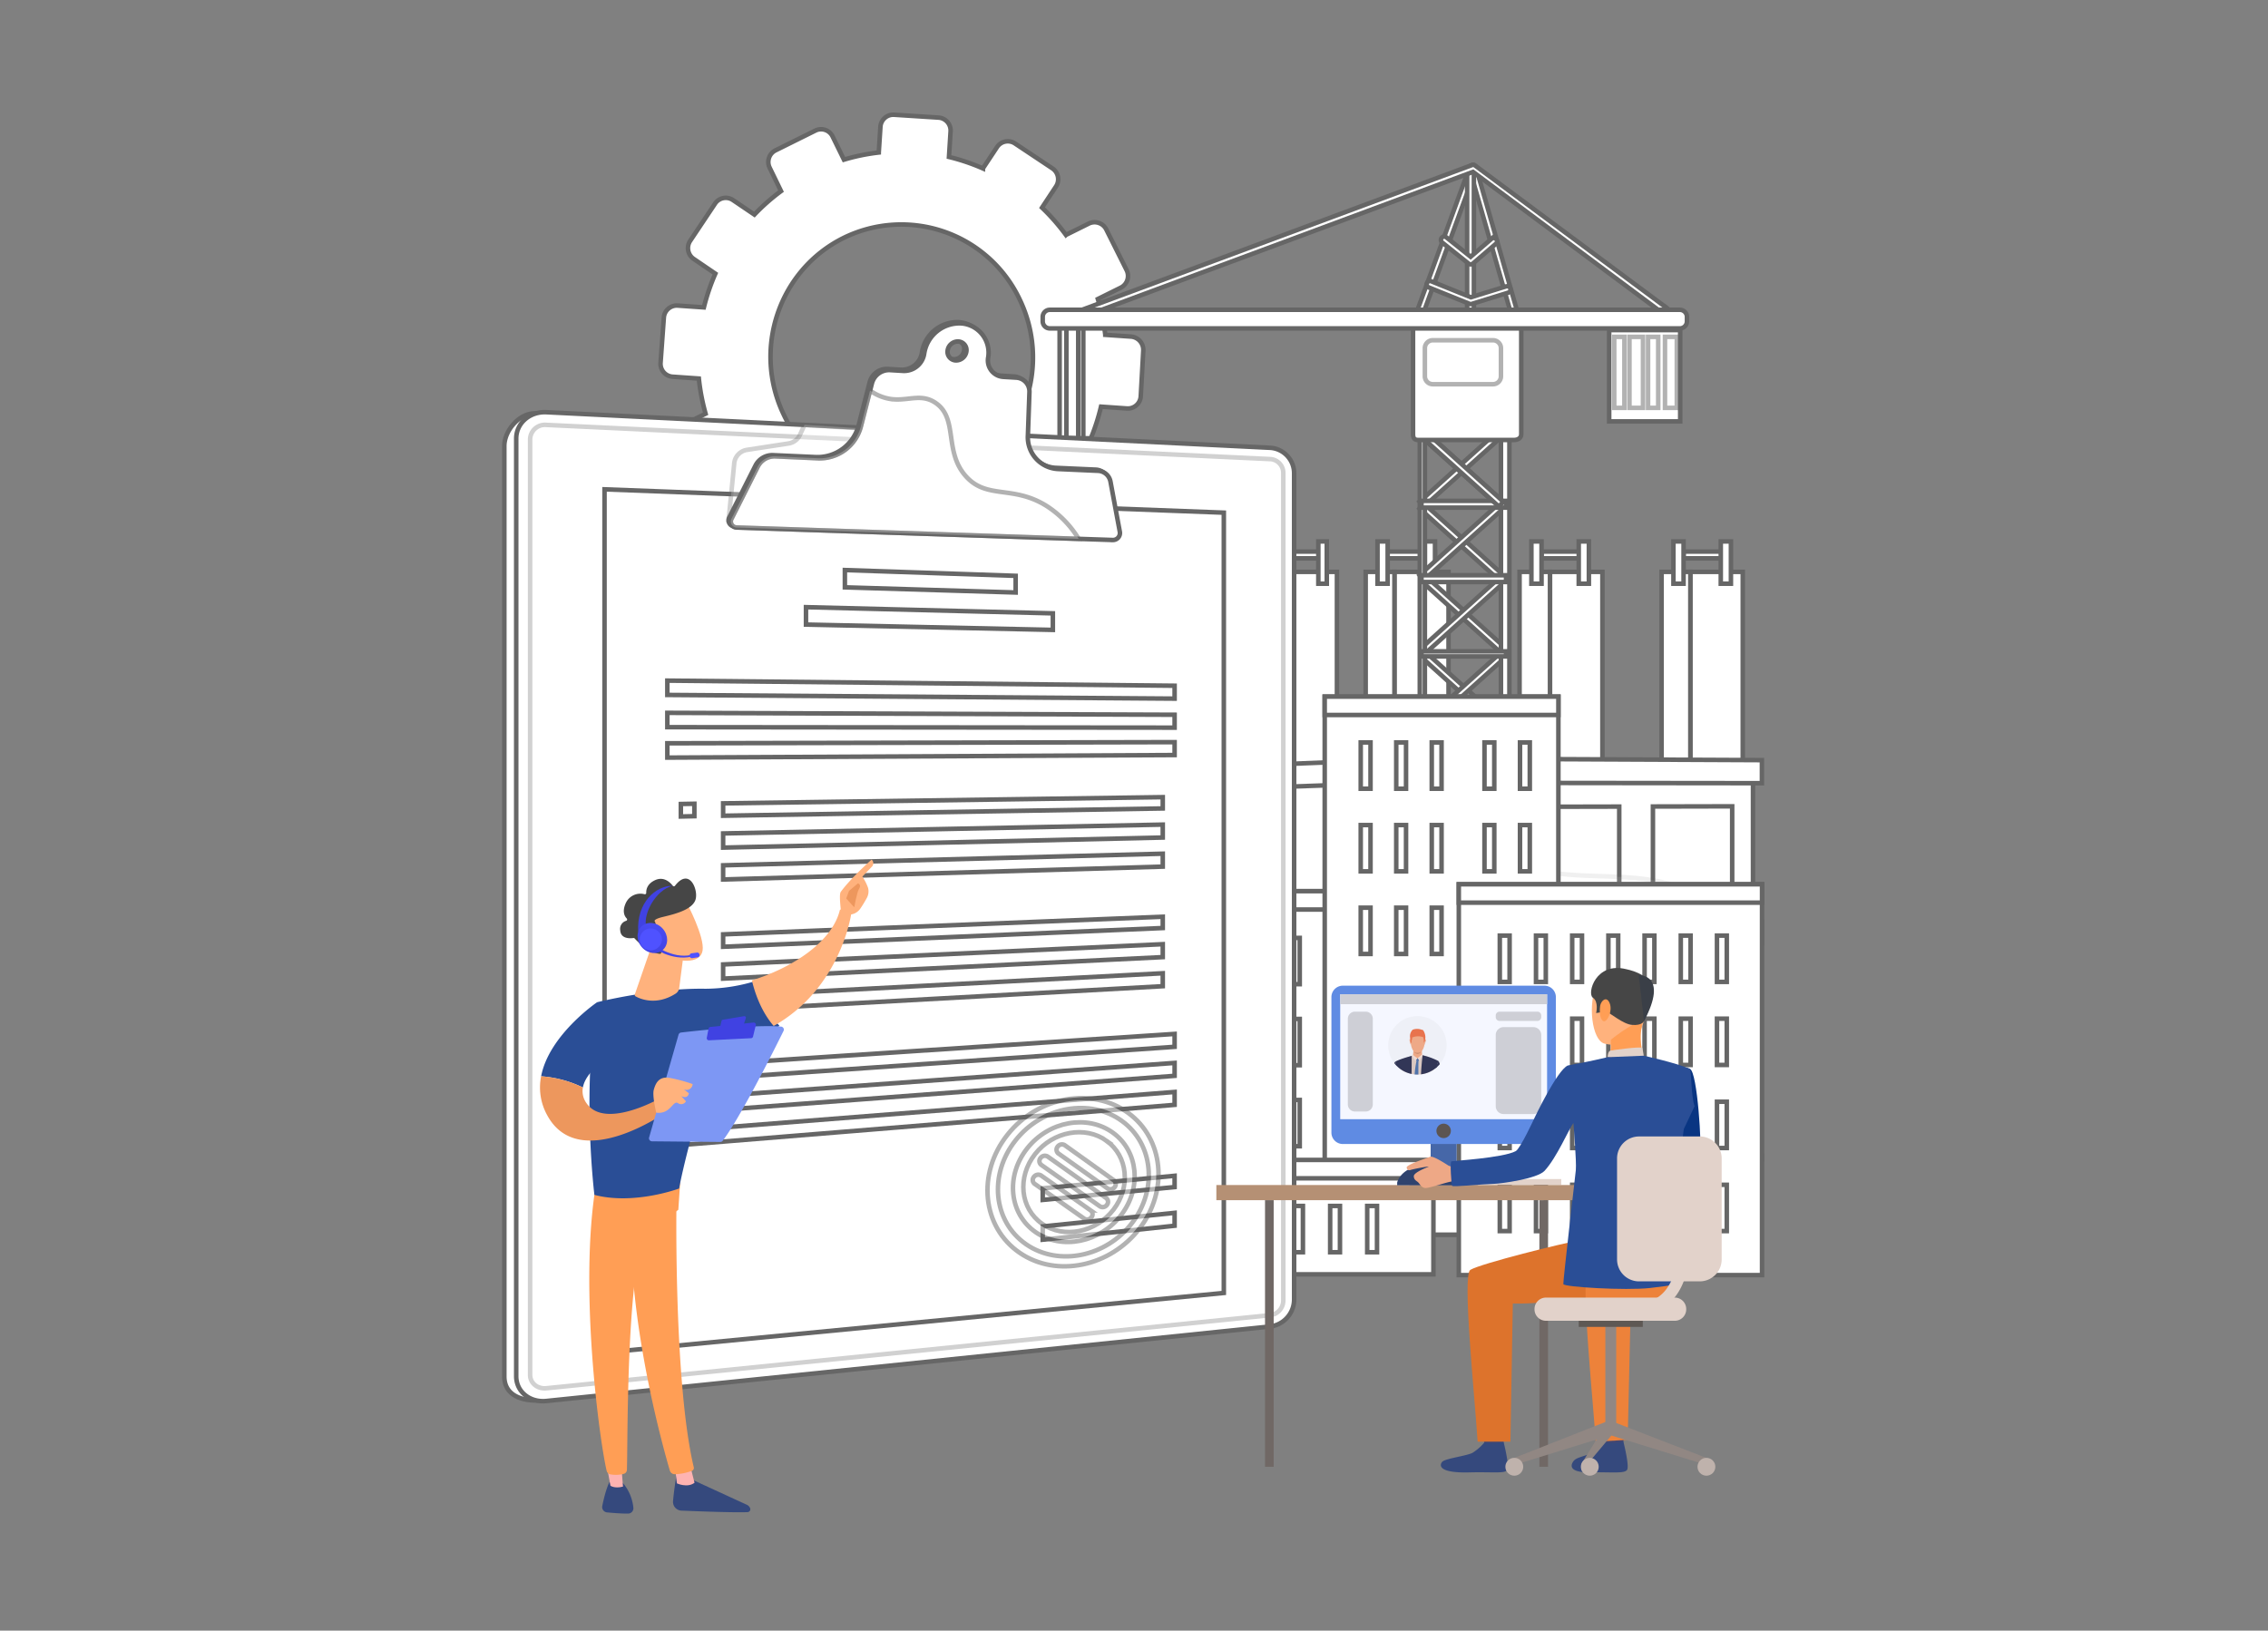<svg xmlns="http://www.w3.org/2000/svg" xmlns:xlink="http://www.w3.org/1999/xlink" width="751" height="540" viewBox="0 0 751 540">
  <rect x="0" y="0" width="751" height="540" fill="#808080" stroke="none"/>
  <defs>
    <linearGradient id="linear-gradient" x1="200.548" y1="0.5" x2="199.548" y2="0.5" gradientUnits="objectBoundingBox">
      <stop offset="0" stop-color="#ff928e"/>
      <stop offset="1" stop-color="#feb3b1"/>
    </linearGradient>
    <linearGradient id="linear-gradient-2" x1="240.628" y1="0.5" x2="239.628" y2="0.5" xlink:href="#linear-gradient"/>
    <linearGradient id="linear-gradient-3" x1="147.362" y1="-3.496" x2="147.936" y2="1.805" gradientUnits="objectBoundingBox">
      <stop offset="0" stop-color="#4042e2"/>
      <stop offset="1" stop-color="#4f52ff"/>
    </linearGradient>
    <linearGradient id="linear-gradient-4" x1="77.61" y1="-1.235" x2="77.753" y2="1.146" xlink:href="#linear-gradient-3"/>
    <linearGradient id="linear-gradient-5" x1="561.937" y1="-367.259" x2="562.881" y2="-371.907" xlink:href="#linear-gradient"/>
    <linearGradient id="linear-gradient-6" x1="0.214" y1="-0.135" x2="1.493" y2="2.84" xlink:href="#linear-gradient-3"/>
    <linearGradient id="linear-gradient-7" x1="1" y1="-8.136" x2="0.725" y2="-3.389" xlink:href="#linear-gradient-3"/>
    <linearGradient id="linear-gradient-8" x1="111.372" y1="-2.291" x2="116.509" y2="1.577" xlink:href="#linear-gradient-3"/>
    <linearGradient id="linear-gradient-9" x1="0.407" y1="0.966" x2="0.726" y2="-0.629" xlink:href="#linear-gradient-3"/>
    <linearGradient id="linear-gradient-10" x1="0.468" y1="-1.99" x2="0.482" y2="-0.929" xlink:href="#linear-gradient-3"/>
  </defs>
  <g id="Group_4865" data-name="Group 4865" transform="translate(-946 -4099)">
    <g id="Rectangle_1901" data-name="Rectangle 1901" transform="translate(946 4099)" fill="#fff" stroke="#707070" stroke-width="1" opacity="0">
      <rect width="751" height="540" stroke="none"/>
      <rect x="0.5" y="0.5" width="750" height="539" fill="none"/>
    </g>
    <g id="Group_4852" data-name="Group 4852" transform="translate(23.771 14.667)">
      <g id="Illustration" transform="translate(1089.229 4122.333)">
        <g id="Group_4757" data-name="Group 4757" transform="translate(51.723 0)">
          <path id="Path_16498" data-name="Path 16498" d="M931.488,597.079l3.772,7.763a67.14,67.14,0,0,0-8.818,7.777l-7.126-4.821a4.238,4.238,0,0,0-5.9,1.183l-8.234,12.325a4.321,4.321,0,0,0,1.132,5.967l7.2,4.9a69.214,69.214,0,0,0-3.8,11.174l-8.7-.6a4.309,4.309,0,0,0-4.559,4.018l-1.081,14.912a4.289,4.289,0,0,0,3.943,4.624l8.732.61a68.807,68.807,0,0,0,2.232,11.645l-7.922,3.931a4.407,4.407,0,0,0-1.988,5.829l6.449,13.566a4.249,4.249,0,0,0,5.734,2.021l7.946-3.943a68.144,68.144,0,0,0,7.672,9.059l-4.935,7.456a4.459,4.459,0,0,0,1.159,6.108l12.351,8.537a4.255,4.255,0,0,0,5.994-1.176l4.93-7.472a67.815,67.815,0,0,0,11.18,3.967l-.587,9a4.428,4.428,0,0,0,4.036,4.734l14.952,1.111a4.327,4.327,0,0,0,4.611-4.1l.559-8.923a66.379,66.379,0,0,0,11.689-2.286l3.909,8.045a4.348,4.348,0,0,0,5.834,2.056l13.455-6.676a4.423,4.423,0,0,0,1.946-5.916l-3.9-7.97a67.038,67.038,0,0,0,9.007-7.934l7.238,4.924a4.291,4.291,0,0,0,6.032-1.184l8.253-12.626a4.463,4.463,0,0,0-1.254-6.114l-7.206-4.876a69.223,69.223,0,0,0,3.791-11.482l8.577.6a4.291,4.291,0,0,0,4.583-4.072l.834-15.08a4.421,4.421,0,0,0-4.089-4.654l-8.491-.581a68.893,68.893,0,0,0-2.46-11.857l7.6-3.77a4.32,4.32,0,0,0,1.913-5.815l-6.716-13.433a4.334,4.334,0,0,0-5.791-1.969l-7.576,3.759a68.117,68.117,0,0,0-7.922-9.032l4.644-7.038a4.324,4.324,0,0,0-1.225-5.973l-12.37-8.237a4.274,4.274,0,0,0-5.938,1.19l-4.678,7.067a67.735,67.735,0,0,0-11.24-3.8l.532-8.482a4.284,4.284,0,0,0-3.995-4.546l-14.7-.943a4.273,4.273,0,0,0-4.53,3.993l-.555,8.508a66.386,66.386,0,0,0-11.527,2.367l-3.764-7.69a4.236,4.236,0,0,0-5.693-1.936l-13.188,6.544A4.306,4.306,0,0,0,931.488,597.079Zm4.693,81.845c-10.481-21.792-1.59-47.967,19.8-58.583a43.344,43.344,0,0,1,58.09,19.93c10.78,21.807,2.035,48.282-19.592,59.014A43.328,43.328,0,0,1,936.181,678.924Z" transform="translate(-895.362 -579.554)" fill="#fff" stroke="#666" stroke-width="1.5"/>
        </g>
        <g id="Group_4770" data-name="Group 4770" transform="translate(251.393 141.302)">
          <rect id="Rectangle_1796" data-name="Rectangle 1796" width="17.917" height="2.24" transform="translate(38.863 3.359)" fill="#fff" stroke="#666" stroke-width="1.5"/>
          <rect id="Rectangle_1797" data-name="Rectangle 1797" width="14.558" height="2.24" transform="translate(5.828 3.359)" fill="#fff" stroke="#666" stroke-width="1.5"/>
          <rect id="Rectangle_1798" data-name="Rectangle 1798" width="13.998" height="2.24" transform="translate(92.055 3.359)" fill="#fff" stroke="#666" stroke-width="1.5"/>
          <rect id="Rectangle_1799" data-name="Rectangle 1799" width="13.998" height="2.24" transform="translate(139.087 3.359)" fill="#fff" stroke="#666" stroke-width="1.5"/>
          <g id="Group_4758" data-name="Group 4758" transform="translate(33.824)">
            <rect id="Rectangle_1800" data-name="Rectangle 1800" width="17.917" height="69.989" transform="translate(9.519 10.078)" fill="#fff" stroke="#666" stroke-width="1.5"/>
            <rect id="Rectangle_1801" data-name="Rectangle 1801" width="9.518" height="69.989" transform="translate(0 10.078)" fill="#fff" stroke="#666" stroke-width="1.5"/>
            <rect id="Rectangle_1802" data-name="Rectangle 1802" width="3.36" height="13.998" transform="translate(3.919)" fill="#fff" stroke="#666" stroke-width="1.5"/>
            <rect id="Rectangle_1803" data-name="Rectangle 1803" width="3.36" height="13.998" transform="translate(19.597)" fill="#fff" stroke="#666" stroke-width="1.5"/>
          </g>
          <g id="Group_4759" data-name="Group 4759" transform="translate(131.809)">
            <rect id="Rectangle_1804" data-name="Rectangle 1804" width="17.357" height="69.989" transform="translate(9.519 10.078)" fill="#fff" stroke="#666" stroke-width="1.5"/>
            <rect id="Rectangle_1805" data-name="Rectangle 1805" width="9.518" height="69.989" transform="translate(0 10.078)" fill="#fff" stroke="#666" stroke-width="1.5"/>
            <rect id="Rectangle_1806" data-name="Rectangle 1806" width="3.36" height="13.998" transform="translate(3.919)" fill="#fff" stroke="#666" stroke-width="1.5"/>
            <rect id="Rectangle_1807" data-name="Rectangle 1807" width="3.359" height="13.998" transform="translate(19.597)" fill="#fff" stroke="#666" stroke-width="1.5"/>
          </g>
          <g id="Group_4760" data-name="Group 4760" transform="translate(84.776)">
            <rect id="Rectangle_1808" data-name="Rectangle 1808" width="17.357" height="69.989" transform="translate(10.078 10.078)" fill="#fff" stroke="#666" stroke-width="1.5"/>
            <rect id="Rectangle_1809" data-name="Rectangle 1809" width="10.078" height="69.989" transform="translate(0 10.078)" fill="#fff" stroke="#666" stroke-width="1.5"/>
            <rect id="Rectangle_1810" data-name="Rectangle 1810" width="3.36" height="13.998" transform="translate(3.92)" fill="#fff" stroke="#666" stroke-width="1.5"/>
            <rect id="Rectangle_1811" data-name="Rectangle 1811" width="3.36" height="13.998" transform="translate(19.597)" fill="#fff" stroke="#666" stroke-width="1.5"/>
          </g>
          <g id="Group_4761" data-name="Group 4761" transform="translate(1.349)">
            <rect id="Rectangle_1812" data-name="Rectangle 1812" width="14.558" height="69.989" transform="translate(8.398 10.078)" fill="#fff" stroke="#666" stroke-width="1.5"/>
            <rect id="Rectangle_1813" data-name="Rectangle 1813" width="8.399" height="69.989" transform="translate(0 10.078)" fill="#fff" stroke="#666" stroke-width="1.5"/>
            <rect id="Rectangle_1814" data-name="Rectangle 1814" width="2.8" height="13.998" transform="translate(3.359)" fill="#fff" stroke="#666" stroke-width="1.5"/>
            <rect id="Rectangle_1815" data-name="Rectangle 1815" width="2.8" height="13.998" transform="translate(16.797)" fill="#fff" stroke="#666" stroke-width="1.5"/>
          </g>
          <path id="Path_16499" data-name="Path 16499" d="M2173.117,2043.213l-43.307-3.938V1909.421l43.307-2.281Z" transform="translate(-2128.169 -1831.943)" fill="#fff" stroke="#666" stroke-width="1.5"/>
          <path id="Path_16500" data-name="Path 16500" d="M2160.433,1897.61l-40.683,1.4v-7.49l40.683-1.608Z" transform="translate(-2119.75 -1817.524)" fill="#fff" stroke="#666" stroke-width="1.5"/>
          <path id="Path_16501" data-name="Path 16501" d="M2160.433,2239.992l-40.683-.135v-7.49l40.683-.077Z" transform="translate(-2119.75 -2104.069)" fill="#fff" stroke="#666" stroke-width="1.5"/>
          <path id="Path_16502" data-name="Path 16502" d="M2505.76,2034.407l-118.44,4.636V1902.07l118.44,2.287Z" transform="translate(-2343.686 -1827.7)" fill="#fff" stroke="#666" stroke-width="1.5"/>
          <path id="Path_16503" data-name="Path 16503" d="M2493.565,1894.851l-124.345-.139v-8.062l124.345.566Z" transform="translate(-2328.537 -1814.795)" fill="#fff" stroke="#666" stroke-width="1.5"/>
          <path id="Path_16504" data-name="Path 16504" d="M2493.565,2225.23l-124.345,2.833v-7.741l124.345-2.422Z" transform="translate(-2328.537 -2092.025)" fill="#fff" stroke="#666" stroke-width="1.5"/>
          <path id="Path_16505" data-name="Path 16505" d="M2493.565,2694.872,2369.22,2701.7v-1.29l124.345-6.76Z" transform="translate(-2328.537 -2490.192)" fill="#fff" stroke="#666" stroke-width="1.5"/>
          <g id="Group_4765" data-name="Group 4765" transform="translate(51.51 87.716)">
            <g id="Group_4762" data-name="Group 4762" transform="translate(0 0.176)">
              <path id="Path_16506" data-name="Path 16506" d="M2463.5,2018.93l-27.886.474v-34.347l27.886-.067Z" transform="translate(-2435.61 -1984.99)" fill="#fff" stroke="#666" stroke-width="1.5"/>
            </g>
            <g id="Group_4763" data-name="Group 4763" transform="translate(39.37 0.09)">
              <path id="Path_16507" data-name="Path 16507" d="M2703.933,2017.834l-26.9.457v-33.771l26.9-.059Z" transform="translate(-2677.03 -1984.46)" fill="#fff" stroke="#666" stroke-width="1.5"/>
            </g>
            <g id="Group_4764" data-name="Group 4764" transform="translate(77.429)">
              <path id="Path_16508" data-name="Path 16508" d="M2936.656,2016.736l-26.246.444v-33.21l26.246-.059Z" transform="translate(-2910.41 -1983.91)" fill="#fff" stroke="#666" stroke-width="1.5"/>
            </g>
          </g>
          <g id="Group_4768" data-name="Group 4768" transform="translate(51.51 156.437)">
            <g id="Group_4766" data-name="Group 4766" transform="translate(0 2.506)">
              <path id="Path_16509" data-name="Path 16509" d="M2463.5,2454.3l-27.886,1.324V2421.6l27.886-.92Z" transform="translate(-2435.61 -2420.68)" fill="#fff" stroke="#666" stroke-width="1.5"/>
            </g>
            <g id="Group_4767" data-name="Group 4767" transform="translate(77.429)">
              <path id="Path_16510" data-name="Path 16510" d="M2936.656,2437.831l-26.246,1.245v-32.9l26.246-.865Z" transform="translate(-2910.41 -2405.31)" fill="#fff" stroke="#666" stroke-width="1.5"/>
            </g>
          </g>
          <path id="Path_16511" data-name="Path 16511" d="M2387.32,1938.1s23.85,3.212,34.121,19.078c10.181,15.727,33.154,9.145,53.167,13.259,19.665,4.043,31.377,13.651,31.377,13.651l-118.666,2.65V1938.1Z" transform="translate(-2343.685 -1857.854)" fill="#fff" stroke="#666" stroke-width="1.5" opacity="0.1"/>
          <path id="Path_16512" data-name="Path 16512" d="M2387.32,2435.99s23.85,2.4,34.121,17.917c10.181,15.381,33.154,8.017,53.167,11.45,19.665,3.374,31.377,12.584,31.377,12.584l-118.666,6.687V2435.99Z" transform="translate(-2343.685 -2274.55)" fill="#fff" stroke="#666" stroke-width="1.5" opacity="0.1"/>
          <path id="Path_16513" data-name="Path 16513" d="M2703.933,2423l-26.9,1.391v-48.922l26.9-.816Z" transform="translate(-2586.15 -2223.213)" fill="#fff" stroke="#666" stroke-width="1.5"/>
          <path id="Path_16514" data-name="Path 16514" d="M2688,2353.989l-35.105,1.1v-6.955l35.105-1Z" transform="translate(-2565.947 -2200.189)" fill="#fff" stroke="#666" stroke-width="1.5"/>
          <g id="Group_4769" data-name="Group 4769" transform="translate(76.772 195.36)">
            <path id="Path_16515" data-name="Path 16515" d="M2674.436,2648.031l-41.666,2.144v-4.116l41.666-2.069Z" transform="translate(-2625.88 -2643.99)" fill="#fff" stroke="#666" stroke-width="1.5"/>
            <path id="Path_16516" data-name="Path 16516" d="M2654.8,2671.484l-50.2,2.686v-4.125l50.2-2.6Z" transform="translate(-2602.304 -2663.624)" fill="#fff" stroke="#666" stroke-width="1.5"/>
            <path id="Path_16517" data-name="Path 16517" d="M2645.638,2695.38l-55.118,3.045V2694.3l55.118-2.945Z" transform="translate(-2590.52 -2683.627)" fill="#fff" stroke="#666" stroke-width="1.5"/>
          </g>
        </g>
        <g id="Group_4804" data-name="Group 4804" transform="translate(178.273 16.594)">
          <g id="Group_4771" data-name="Group 4771" transform="translate(5.222 110.711)">
            <path id="Path_16518" data-name="Path 16518" d="M1708.664,1379.334c-.073,0-.144-.1-.213-.1h-.182a4.152,4.152,0,0,1-3.158-1.588,6.936,6.936,0,0,1-1.647-5.437,1.077,1.077,0,0,1,1.249-.89,1.107,1.107,0,0,1,.916,1.261,5.236,5.236,0,0,0,1.145,3.889c.489.57,1.062,1.086,1.5,1.086h.188c1.167,0,2.763-.149,3.616-1a3.36,3.36,0,0,0,.724-2.373c0-3.565-4.763-5.5-4.811-5.515a1.124,1.124,0,0,1-.7-1.022l-.11-6.343a1.082,1.082,0,0,1,1.076-1.106h.019a1.08,1.08,0,0,1,1.095,1.058l.1,5.645c1.625.789,5.524,3.105,5.524,7.209a5.089,5.089,0,0,1-1.367,3.794C1712.193,1379.322,1710.122,1379.334,1708.664,1379.334Z" transform="translate(-1703.394 -1360.196)" fill="#fff" stroke="#666" stroke-width="1.5"/>
          </g>
          <g id="Group_4772" data-name="Group 4772" transform="translate(11.759 51.907)">
            <path id="Path_16519" data-name="Path 16519" d="M1744.32,1042.752c-.6,0-.84-.49-.84-1.1V1000.7c0-.6.235-1.1.84-1.1s.84.49.84,1.1v40.956C1745.16,1042.261,1744.925,1042.752,1744.32,1042.752Z" transform="translate(-1743.48 -999.606)" fill="#fff" stroke="#666" stroke-width="1.5"/>
          </g>
          <g id="Group_4773" data-name="Group 4773" transform="translate(122.874 0.001)">
            <path id="Path_16520" data-name="Path 16520" d="M2425.939,733.989a1.1,1.1,0,0,1-1.029-1.471l18.438-50.483a1.1,1.1,0,0,1,2.081.075l14.454,50.483a1.1,1.1,0,0,1-2.105.6l-13.528-47.247-17.283,47.321A1.1,1.1,0,0,1,2425.939,733.989Z" transform="translate(-2424.844 -681.316)" fill="#fff" stroke="#666" stroke-width="1.5"/>
          </g>
          <g id="Group_4774" data-name="Group 4774" transform="translate(140.539 1.753)">
            <path id="Path_16521" data-name="Path 16521" d="M2534.283,757.1a1.116,1.116,0,0,1-1.119-1.1V693.15a1.12,1.12,0,0,1,2.239,0v62.857A1.116,1.116,0,0,1,2534.283,757.1Z" transform="translate(-2533.164 -692.055)" fill="#fff" stroke="#666" stroke-width="1.5"/>
          </g>
          <g id="Group_4777" data-name="Group 4777" transform="translate(124.783 87.888)">
            <g id="Group_4775" data-name="Group 4775">
              <path id="Path_16522" data-name="Path 16522" d="M2462.833,1245.522l-26.283-23.654,1.466-1.627,26.281,23.653Z" transform="translate(-2436.55 -1220.24)" fill="#fff" stroke="#666" stroke-width="1.5"/>
            </g>
            <g id="Group_4776" data-name="Group 4776">
              <path id="Path_16523" data-name="Path 16523" d="M2438.016,1245.522l-1.466-1.629,26.283-23.653,1.464,1.627Z" transform="translate(-2436.55 -1220.24)" fill="#fff" stroke="#666" stroke-width="1.5"/>
            </g>
          </g>
          <g id="Group_4780" data-name="Group 4780" transform="translate(124.783 112.197)">
            <g id="Group_4778" data-name="Group 4778">
              <path id="Path_16524" data-name="Path 16524" d="M2462.833,1394.592l-26.283-23.653,1.466-1.629,26.281,23.654Z" transform="translate(-2436.55 -1369.31)" fill="#fff" stroke="#666" stroke-width="1.5"/>
            </g>
            <g id="Group_4779" data-name="Group 4779">
              <path id="Path_16525" data-name="Path 16525" d="M2438.016,1394.592l-1.466-1.627,26.283-23.654,1.464,1.629Z" transform="translate(-2436.55 -1369.31)" fill="#fff" stroke="#666" stroke-width="1.5"/>
            </g>
          </g>
          <g id="Group_4783" data-name="Group 4783" transform="translate(125.44 136.289)">
            <g id="Group_4781" data-name="Group 4781">
              <path id="Path_16526" data-name="Path 16526" d="M2466.862,1542.322l-26.281-23.653,1.466-1.629,26.282,23.655Z" transform="translate(-2440.58 -1517.04)" fill="#fff" stroke="#666" stroke-width="1.5"/>
            </g>
            <g id="Group_4782" data-name="Group 4782">
              <path id="Path_16527" data-name="Path 16527" d="M2442.046,1542.322l-1.466-1.628,26.281-23.655,1.466,1.629Z" transform="translate(-2440.58 -1517.04)" fill="#fff" stroke="#666" stroke-width="1.5"/>
            </g>
          </g>
          <g id="Group_4786" data-name="Group 4786" transform="translate(125.44 161.476)">
            <g id="Group_4784" data-name="Group 4784">
              <path id="Path_16528" data-name="Path 16528" d="M2466.862,1696.772l-26.281-23.655,1.466-1.628,26.282,23.653Z" transform="translate(-2440.58 -1671.49)" fill="#fff" stroke="#666" stroke-width="1.5"/>
            </g>
            <g id="Group_4785" data-name="Group 4785">
              <path id="Path_16529" data-name="Path 16529" d="M2442.046,1696.772l-1.466-1.629,26.281-23.653,1.466,1.628Z" transform="translate(-2440.58 -1671.49)" fill="#fff" stroke="#666" stroke-width="1.5"/>
            </g>
          </g>
          <g id="Group_4789" data-name="Group 4789" transform="translate(125.44 186.882)">
            <g id="Group_4787" data-name="Group 4787">
              <path id="Path_16530" data-name="Path 16530" d="M2466.862,1852.562l-26.281-23.654,1.466-1.628,26.282,23.653Z" transform="translate(-2440.58 -1827.28)" fill="#fff" stroke="#666" stroke-width="1.5"/>
            </g>
            <g id="Group_4788" data-name="Group 4788">
              <path id="Path_16531" data-name="Path 16531" d="M2442.046,1852.562l-1.466-1.629,26.281-23.653,1.466,1.628Z" transform="translate(-2440.58 -1827.28)" fill="#fff" stroke="#666" stroke-width="1.5"/>
            </g>
          </g>
          <g id="Group_4792" data-name="Group 4792" transform="translate(125.44 211.192)">
            <g id="Group_4790" data-name="Group 4790">
              <path id="Path_16532" data-name="Path 16532" d="M2466.862,2001.632l-26.281-23.654,1.466-1.627L2468.328,2000Z" transform="translate(-2440.58 -1976.35)" fill="#fff" stroke="#666" stroke-width="1.5"/>
            </g>
            <g id="Group_4791" data-name="Group 4791">
              <path id="Path_16533" data-name="Path 16533" d="M2442.046,2001.632,2440.58,2000l26.281-23.654,1.466,1.627Z" transform="translate(-2440.58 -1976.35)" fill="#fff" stroke="#666" stroke-width="1.5"/>
            </g>
          </g>
          <g id="Group_4793" data-name="Group 4793" transform="translate(124.861 86.076)">
            <rect id="Rectangle_1816" data-name="Rectangle 1816" width="1.68" height="151.176" fill="#fff" stroke="#666" stroke-width="1.5"/>
          </g>
          <g id="Group_4794" data-name="Group 4794" transform="translate(151.736 86.076)">
            <rect id="Rectangle_1817" data-name="Rectangle 1817" width="2.8" height="151.176" fill="#fff" stroke="#666" stroke-width="1.5"/>
          </g>
          <g id="Group_4795" data-name="Group 4795" transform="translate(125.421 111.271)">
            <rect id="Rectangle_1818" data-name="Rectangle 1818" width="27.996" height="2.24" fill="#fff" stroke="#666" stroke-width="1.5"/>
          </g>
          <g id="Group_4796" data-name="Group 4796" transform="translate(125.421 135.907)">
            <rect id="Rectangle_1819" data-name="Rectangle 1819" width="27.996" height="2.24" fill="#fff" stroke="#666" stroke-width="1.5"/>
          </g>
          <g id="Group_4797" data-name="Group 4797" transform="translate(125.421 161.103)">
            <rect id="Rectangle_1820" data-name="Rectangle 1820" width="27.996" height="1.68" fill="#fff" stroke="#666" stroke-width="1.5"/>
          </g>
          <g id="Group_4798" data-name="Group 4798" transform="translate(125.421 185.74)">
            <rect id="Rectangle_1821" data-name="Rectangle 1821" width="27.996" height="1.68" fill="#fff" stroke="#666" stroke-width="1.5"/>
          </g>
          <g id="Group_4799" data-name="Group 4799" transform="translate(125.421 209.815)">
            <rect id="Rectangle_1822" data-name="Rectangle 1822" width="27.996" height="2.8" fill="#fff" stroke="#666" stroke-width="1.5"/>
          </g>
          <g id="Group_4800" data-name="Group 4800" transform="translate(124.783 87.888)">
            <path id="Path_16534" data-name="Path 16534" d="M2462.833,1245.522l-26.283-23.654,1.466-1.627,26.281,23.653Z" transform="translate(-2436.55 -1220.24)" fill="#fff" stroke="#666" stroke-width="1.5"/>
          </g>
          <path id="Path_16535" data-name="Path 16535" d="M2423.29,985.954v39.513c0,1.3.445,1.92,1.745,1.92h31.647c1.3,0,2.442-.62,2.442-1.92V985.954Z" transform="translate(-2300.669 -936.273)" fill="#fff" stroke="#666" stroke-width="1.5"/>
          <path id="Path_16536" data-name="Path 16536" d="M2472.523,1049.388a2.628,2.628,0,0,1-2.628,2.628h-19.94a2.628,2.628,0,0,1-2.628-2.628v-9.3a2.628,2.628,0,0,1,2.628-2.628h19.94a2.628,2.628,0,0,1,2.628,2.628Z" transform="translate(-2320.787 -979.378)" fill="#fff" stroke="#666" stroke-width="1.5" opacity="0.5"/>
          <g id="Group_4801" data-name="Group 4801" transform="translate(131.868 23.763)">
            <path id="Path_16537" data-name="Path 16537" d="M2489.851,836.225a1.093,1.093,0,0,1-.684-.24l-8.76-7.009a1.095,1.095,0,1,1,1.368-1.71l8.051,6.441,6.929-5.964a1.095,1.095,0,0,1,1.429,1.66l-7.617,6.557A1.1,1.1,0,0,1,2489.851,836.225Z" transform="translate(-2479.995 -827.027)" fill="#fff" stroke="#666" stroke-width="1.5"/>
          </g>
          <g id="Group_4802" data-name="Group 4802" transform="translate(127.247 38.51)">
            <path id="Path_16538" data-name="Path 16538" d="M2466.137,925.045a1.1,1.1,0,0,1-.41-.08l-13.381-5.4a1.1,1.1,0,1,1,.82-2.031l13.02,5.258,11.808-3.647a1.1,1.1,0,0,1,.646,2.093L2466.46,925A1.112,1.112,0,0,1,2466.137,925.045Z" transform="translate(-2451.66 -917.452)" fill="#fff" stroke="#666" stroke-width="1.5"/>
          </g>
          <g id="Group_4803" data-name="Group 4803" transform="translate(5.6 0)">
            <path id="Path_16539" data-name="Path 16539" d="M1706.833,776.361a1.117,1.117,0,0,1-1.12-1.1v-42.38a.969.969,0,0,1,.554-1.026l136.012-50.483a1.017,1.017,0,0,1,.994.148l63.667,47.308a1.1,1.1,0,0,1-1.321,1.758l-63.026-46.953-134.638,50.012v41.617A1.119,1.119,0,0,1,1706.833,776.361Z" transform="translate(-1705.713 -681.308)" fill="#fff" stroke="#666" stroke-width="1.5"/>
          </g>
          <path id="Path_16540" data-name="Path 16540" d="M1884.7,978.008a2.354,2.354,0,0,0-2.355-2.354H1673.726a2.354,2.354,0,0,0-2.354,2.354v1.451a2.354,2.354,0,0,0,2.354,2.354h208.618a2.354,2.354,0,0,0,2.354-2.354v-1.451Z" transform="translate(-1671.372 -927.653)" fill="#fff" stroke="#666" stroke-width="1.5"/>
          <rect id="Rectangle_1823" data-name="Rectangle 1823" width="23.516" height="30.235" transform="translate(187.571 54.719)" fill="#fff" stroke="#666" stroke-width="1.5"/>
          <rect id="Rectangle_1824" data-name="Rectangle 1824" width="3.36" height="23.516" transform="translate(189.251 56.96)" fill="#fff" stroke="#666" stroke-width="1.5" opacity="0.5"/>
          <rect id="Rectangle_1825" data-name="Rectangle 1825" width="4.479" height="23.516" transform="translate(194.29 56.96)" fill="#fff" stroke="#666" stroke-width="1.5" opacity="0.5"/>
          <rect id="Rectangle_1826" data-name="Rectangle 1826" width="3.36" height="23.516" transform="translate(200.449 56.96)" fill="#fff" stroke="#666" stroke-width="1.5" opacity="0.5"/>
          <rect id="Rectangle_1827" data-name="Rectangle 1827" width="3.919" height="23.516" transform="translate(206.049 56.96)" fill="#fff" stroke="#666" stroke-width="1.5" opacity="0.5"/>
          <path id="Path_16541" data-name="Path 16541" d="M1706.763,1236.59h-10.147c-.645,0-1.212.2-1.212.848v13.491a3.1,3.1,0,0,0,.394,1.468l3.869,7.207a.9.9,0,0,0,.7.5h2.886a.882.882,0,0,0,.7-.516l3.808-7.059a3.5,3.5,0,0,0,.52-1.462v-13.632C1708.283,1236.794,1707.409,1236.59,1706.763,1236.59Z" transform="translate(-1691.485 -1146.036)" fill="#fff" stroke="#666" stroke-width="1.5"/>
          <path id="Path_16542" data-name="Path 16542" d="M1717.547,1258.342a2.628,2.628,0,0,1-2.628,2.628h-3.142a2.628,2.628,0,0,1-2.628-2.628v-5.382a2.628,2.628,0,0,1,2.628-2.628h3.142a2.628,2.628,0,0,1,2.628,2.628Z" transform="translate(-1702.988 -1157.537)" fill="#fff" stroke="#666" stroke-width="1.5" opacity="0.9"/>
        </g>
        <g id="Group_4825" data-name="Group 4825" transform="translate(212.089 192.687)">
          <g id="Group_4805" data-name="Group 4805" transform="translate(37.019 12.666)">
            <rect id="Rectangle_1828" data-name="Rectangle 1828" width="3.246" height="15.328" fill="#fff" stroke="#666" stroke-width="1.5"/>
          </g>
          <rect id="Rectangle_1829" data-name="Rectangle 1829" width="17.318" height="54.48" transform="translate(29.982 22.477)" fill="#fff" stroke="#666" stroke-width="1.5"/>
          <rect id="Rectangle_1830" data-name="Rectangle 1830" width="88.803" height="113.757" transform="translate(15.161 64.43)" fill="#fff" stroke="#666" stroke-width="1.5"/>
          <rect id="Rectangle_1831" data-name="Rectangle 1831" width="45.479" height="6.085" transform="translate(15.031 64.43)" fill="#fff" stroke="#666" stroke-width="1.5"/>
          <rect id="Rectangle_1832" data-name="Rectangle 1832" width="77.376" height="178.186" transform="translate(59.562 0)" fill="#fff" stroke="#666" stroke-width="1.5"/>
          <rect id="Rectangle_1833" data-name="Rectangle 1833" width="100.413" height="129.427" transform="translate(103.963 62.149)" fill="#fff" stroke="#666" stroke-width="1.5"/>
          <rect id="Rectangle_1834" data-name="Rectangle 1834" width="77.376" height="6.085" transform="translate(59.562 0)" fill="#fff" stroke="#666" stroke-width="1.5"/>
          <rect id="Rectangle_1835" data-name="Rectangle 1835" width="100.413" height="6.085" transform="translate(103.963 62.149)" fill="#fff" stroke="#666" stroke-width="1.5"/>
          <g id="Group_4809" data-name="Group 4809" transform="translate(24.528 79.908)">
            <g id="Group_4806" data-name="Group 4806">
              <rect id="Rectangle_1836" data-name="Rectangle 1836" width="3.246" height="15.328" fill="#fff" stroke="#666" stroke-width="1.5"/>
              <rect id="Rectangle_1837" data-name="Rectangle 1837" width="3.246" height="15.328" transform="translate(11.759)" fill="#fff" stroke="#666" stroke-width="1.5"/>
              <rect id="Rectangle_1838" data-name="Rectangle 1838" width="3.246" height="15.328" transform="translate(23.521)" fill="#fff" stroke="#666" stroke-width="1.5"/>
            </g>
            <g id="Group_4807" data-name="Group 4807" transform="translate(0 26.833)">
              <rect id="Rectangle_1839" data-name="Rectangle 1839" width="3.246" height="15.328" fill="#fff" stroke="#666" stroke-width="1.5"/>
              <rect id="Rectangle_1840" data-name="Rectangle 1840" width="3.246" height="15.328" transform="translate(11.759)" fill="#fff" stroke="#666" stroke-width="1.5"/>
              <rect id="Rectangle_1841" data-name="Rectangle 1841" width="3.246" height="15.328" transform="translate(23.521)" fill="#fff" stroke="#666" stroke-width="1.5"/>
            </g>
            <g id="Group_4808" data-name="Group 4808" transform="translate(0 53.664)">
              <rect id="Rectangle_1842" data-name="Rectangle 1842" width="3.246" height="15.328" fill="#fff" stroke="#666" stroke-width="1.5"/>
              <rect id="Rectangle_1843" data-name="Rectangle 1843" width="3.246" height="15.328" transform="translate(11.759)" fill="#fff" stroke="#666" stroke-width="1.5"/>
              <rect id="Rectangle_1844" data-name="Rectangle 1844" width="3.246" height="15.328" transform="translate(23.521)" fill="#fff" stroke="#666" stroke-width="1.5"/>
            </g>
          </g>
          <g id="Group_4810" data-name="Group 4810" transform="translate(71.485 15.179)">
            <rect id="Rectangle_1845" data-name="Rectangle 1845" width="3.246" height="15.328" fill="#fff" stroke="#666" stroke-width="1.5"/>
            <rect id="Rectangle_1846" data-name="Rectangle 1846" width="3.246" height="15.328" transform="translate(11.761)" fill="#fff" stroke="#666" stroke-width="1.5"/>
            <rect id="Rectangle_1847" data-name="Rectangle 1847" width="3.246" height="15.328" transform="translate(23.521)" fill="#fff" stroke="#666" stroke-width="1.5"/>
          </g>
          <g id="Group_4811" data-name="Group 4811" transform="translate(112.466 42.539)">
            <rect id="Rectangle_1848" data-name="Rectangle 1848" width="3.246" height="15.328" fill="#fff" stroke="#666" stroke-width="1.5"/>
            <rect id="Rectangle_1849" data-name="Rectangle 1849" width="3.246" height="15.328" transform="translate(11.76)" fill="#fff" stroke="#666" stroke-width="1.5"/>
          </g>
          <g id="Group_4812" data-name="Group 4812" transform="translate(112.466 15.179)">
            <rect id="Rectangle_1850" data-name="Rectangle 1850" width="3.246" height="15.328" fill="#fff" stroke="#666" stroke-width="1.5"/>
            <rect id="Rectangle_1851" data-name="Rectangle 1851" width="3.246" height="15.328" transform="translate(11.76)" fill="#fff" stroke="#666" stroke-width="1.5"/>
          </g>
          <g id="Group_4813" data-name="Group 4813" transform="translate(71.485 42.539)">
            <rect id="Rectangle_1852" data-name="Rectangle 1852" width="3.246" height="15.328" fill="#fff" stroke="#666" stroke-width="1.5"/>
            <rect id="Rectangle_1853" data-name="Rectangle 1853" width="3.246" height="15.328" transform="translate(11.761)" fill="#fff" stroke="#666" stroke-width="1.5"/>
            <rect id="Rectangle_1854" data-name="Rectangle 1854" width="3.246" height="15.328" transform="translate(23.521)" fill="#fff" stroke="#666" stroke-width="1.5"/>
          </g>
          <g id="Group_4814" data-name="Group 4814" transform="translate(71.485 69.9)">
            <rect id="Rectangle_1855" data-name="Rectangle 1855" width="3.246" height="15.328" fill="#fff" stroke="#666" stroke-width="1.5"/>
            <rect id="Rectangle_1856" data-name="Rectangle 1856" width="3.246" height="15.328" transform="translate(11.761)" fill="#fff" stroke="#666" stroke-width="1.5"/>
            <rect id="Rectangle_1857" data-name="Rectangle 1857" width="3.246" height="15.328" transform="translate(23.521)" fill="#fff" stroke="#666" stroke-width="1.5"/>
          </g>
          <g id="Group_4815" data-name="Group 4815" transform="translate(71.485 97.259)">
            <rect id="Rectangle_1858" data-name="Rectangle 1858" width="3.246" height="15.328" fill="#fff" stroke="#666" stroke-width="1.5"/>
            <rect id="Rectangle_1859" data-name="Rectangle 1859" width="3.246" height="15.328" transform="translate(11.761)" fill="#fff" stroke="#666" stroke-width="1.5"/>
            <rect id="Rectangle_1860" data-name="Rectangle 1860" width="3.246" height="15.328" transform="translate(23.521)" fill="#fff" stroke="#666" stroke-width="1.5"/>
          </g>
          <g id="Group_4816" data-name="Group 4816" transform="translate(71.485 124.619)">
            <rect id="Rectangle_1861" data-name="Rectangle 1861" width="3.246" height="15.328" fill="#fff" stroke="#666" stroke-width="1.5"/>
            <rect id="Rectangle_1862" data-name="Rectangle 1862" width="3.246" height="15.328" transform="translate(11.761)" fill="#fff" stroke="#666" stroke-width="1.5"/>
            <rect id="Rectangle_1863" data-name="Rectangle 1863" width="3.246" height="15.328" transform="translate(23.521)" fill="#fff" stroke="#666" stroke-width="1.5"/>
          </g>
          <g id="Group_4818" data-name="Group 4818" transform="translate(117.538 79.149)">
            <rect id="Rectangle_1864" data-name="Rectangle 1864" width="3.246" height="15.328" fill="#fff" stroke="#666" stroke-width="1.5"/>
            <rect id="Rectangle_1865" data-name="Rectangle 1865" width="3.246" height="15.328" transform="translate(11.985)" fill="#fff" stroke="#666" stroke-width="1.5"/>
            <rect id="Rectangle_1866" data-name="Rectangle 1866" width="3.246" height="15.328" transform="translate(23.971)" fill="#fff" stroke="#666" stroke-width="1.5"/>
            <rect id="Rectangle_1867" data-name="Rectangle 1867" width="3.246" height="15.328" transform="translate(35.957)" fill="#fff" stroke="#666" stroke-width="1.5"/>
            <rect id="Rectangle_1868" data-name="Rectangle 1868" width="3.246" height="15.328" transform="translate(47.941)" fill="#fff" stroke="#666" stroke-width="1.5"/>
            <rect id="Rectangle_1869" data-name="Rectangle 1869" width="3.246" height="15.328" transform="translate(59.928)" fill="#fff" stroke="#666" stroke-width="1.5"/>
            <g id="Group_4817" data-name="Group 4817" transform="translate(71.912)">
              <rect id="Rectangle_1870" data-name="Rectangle 1870" width="3.246" height="15.328" fill="#fff" stroke="#666" stroke-width="1.5"/>
            </g>
          </g>
          <g id="Group_4820" data-name="Group 4820" transform="translate(117.538 106.656)">
            <rect id="Rectangle_1871" data-name="Rectangle 1871" width="3.246" height="15.328" fill="#fff" stroke="#666" stroke-width="1.5"/>
            <rect id="Rectangle_1872" data-name="Rectangle 1872" width="3.246" height="15.328" transform="translate(11.985)" fill="#fff" stroke="#666" stroke-width="1.5"/>
            <rect id="Rectangle_1873" data-name="Rectangle 1873" width="3.246" height="15.328" transform="translate(23.971)" fill="#fff" stroke="#666" stroke-width="1.5"/>
            <rect id="Rectangle_1874" data-name="Rectangle 1874" width="3.246" height="15.328" transform="translate(35.957)" fill="#fff" stroke="#666" stroke-width="1.5"/>
            <rect id="Rectangle_1875" data-name="Rectangle 1875" width="3.246" height="15.328" transform="translate(47.941)" fill="#fff" stroke="#666" stroke-width="1.5"/>
            <rect id="Rectangle_1876" data-name="Rectangle 1876" width="3.246" height="15.328" transform="translate(59.928)" fill="#fff" stroke="#666" stroke-width="1.5"/>
            <g id="Group_4819" data-name="Group 4819" transform="translate(71.912)">
              <rect id="Rectangle_1877" data-name="Rectangle 1877" width="3.246" height="15.328" fill="#fff" stroke="#666" stroke-width="1.5"/>
            </g>
          </g>
          <g id="Group_4822" data-name="Group 4822" transform="translate(117.538 134.162)">
            <rect id="Rectangle_1878" data-name="Rectangle 1878" width="3.246" height="15.328" fill="#fff" stroke="#666" stroke-width="1.5"/>
            <rect id="Rectangle_1879" data-name="Rectangle 1879" width="3.246" height="15.328" transform="translate(11.985)" fill="#fff" stroke="#666" stroke-width="1.5"/>
            <rect id="Rectangle_1880" data-name="Rectangle 1880" width="3.246" height="15.328" transform="translate(23.971)" fill="#fff" stroke="#666" stroke-width="1.5"/>
            <rect id="Rectangle_1881" data-name="Rectangle 1881" width="3.246" height="15.328" transform="translate(35.957)" fill="#fff" stroke="#666" stroke-width="1.5"/>
            <rect id="Rectangle_1882" data-name="Rectangle 1882" width="3.246" height="15.328" transform="translate(47.941)" fill="#fff" stroke="#666" stroke-width="1.5"/>
            <rect id="Rectangle_1883" data-name="Rectangle 1883" width="3.246" height="15.328" transform="translate(59.928)" fill="#fff" stroke="#666" stroke-width="1.5"/>
            <g id="Group_4821" data-name="Group 4821" transform="translate(71.912)">
              <rect id="Rectangle_1884" data-name="Rectangle 1884" width="3.246" height="15.328" fill="#fff" stroke="#666" stroke-width="1.5"/>
            </g>
          </g>
          <g id="Group_4824" data-name="Group 4824" transform="translate(117.538 161.668)">
            <rect id="Rectangle_1885" data-name="Rectangle 1885" width="3.246" height="15.328" fill="#fff" stroke="#666" stroke-width="1.5"/>
            <rect id="Rectangle_1886" data-name="Rectangle 1886" width="3.246" height="15.328" transform="translate(11.985)" fill="#fff" stroke="#666" stroke-width="1.5"/>
            <rect id="Rectangle_1887" data-name="Rectangle 1887" width="3.246" height="15.328" transform="translate(23.971)" fill="#fff" stroke="#666" stroke-width="1.5"/>
            <rect id="Rectangle_1888" data-name="Rectangle 1888" width="3.246" height="15.328" transform="translate(35.957)" fill="#fff" stroke="#666" stroke-width="1.5"/>
            <rect id="Rectangle_1889" data-name="Rectangle 1889" width="3.246" height="15.328" transform="translate(47.941)" fill="#fff" stroke="#666" stroke-width="1.5"/>
            <rect id="Rectangle_1890" data-name="Rectangle 1890" width="3.246" height="15.328" transform="translate(59.928)" fill="#fff" stroke="#666" stroke-width="1.5"/>
            <g id="Group_4823" data-name="Group 4823" transform="translate(71.912)">
              <rect id="Rectangle_1891" data-name="Rectangle 1891" width="3.246" height="15.328" fill="#fff" stroke="#666" stroke-width="1.5"/>
            </g>
          </g>
          <rect id="Rectangle_1892" data-name="Rectangle 1892" width="5.297" height="30.732" transform="translate(35.993 38.124)" fill="#fff" stroke="#666" stroke-width="1.5"/>
          <rect id="Rectangle_1893" data-name="Rectangle 1893" width="95.556" height="37.247" transform="translate(0 154.07)" fill="#fff" stroke="#666" stroke-width="1.5"/>
          <rect id="Rectangle_1894" data-name="Rectangle 1894" width="95.556" height="6.085" transform="translate(0 153.433)" fill="#fff" stroke="#666" stroke-width="1.5"/>
          <rect id="Rectangle_1895" data-name="Rectangle 1895" width="3.246" height="15.328" transform="translate(12.307 168.672)" fill="#fff" stroke="#666" stroke-width="1.5"/>
          <rect id="Rectangle_1896" data-name="Rectangle 1896" width="3.246" height="15.328" transform="translate(24.572 168.672)" fill="#fff" stroke="#666" stroke-width="1.5"/>
          <rect id="Rectangle_1897" data-name="Rectangle 1897" width="3.246" height="15.328" transform="translate(36.837 168.672)" fill="#fff" stroke="#666" stroke-width="1.5"/>
          <rect id="Rectangle_1898" data-name="Rectangle 1898" width="3.246" height="15.328" transform="translate(49.101 168.672)" fill="#fff" stroke="#666" stroke-width="1.5"/>
          <rect id="Rectangle_1899" data-name="Rectangle 1899" width="3.246" height="15.328" transform="translate(61.366 168.672)" fill="#fff" stroke="#666" stroke-width="1.5"/>
          <rect id="Rectangle_1900" data-name="Rectangle 1900" width="3.246" height="15.328" transform="translate(73.631 168.672)" fill="#fff" stroke="#666" stroke-width="1.5"/>
        </g>
        <g id="Group_4840" data-name="Group 4840" transform="translate(0 68.68)">
          <g id="Group_4828" data-name="Group 4828" transform="translate(0 0)">
            <g id="Group_4827" data-name="Group 4827">
              <path id="Path_16543" data-name="Path 16543" d="M827.952,1199.8l-239.286-13.843c-5.511-.269-10.472,5.745-10.472,10.795v308.126c0,7,7.154,8.413,12.665,7.85l237.095-24.214a9,9,0,0,0,7.827-8.854V1208.241A8.427,8.427,0,0,0,827.952,1199.8Z" transform="translate(-578.193 -1155.742)" fill="#fff" stroke="#666" stroke-width="1.5"/>
              <path id="Path_16544" data-name="Path 16544" d="M852.091,1195.29,612.332,1183.5c-5.511-.271-10,3.634-10,8.723v310.533c0,5.089,4.488,8.753,10,8.186l239.759-24.677a9.044,9.044,0,0,0,7.827-8.923V1203.792A8.462,8.462,0,0,0,852.091,1195.29Z" transform="translate(-598.396 -1153.675)" fill="#fff" stroke="#666" stroke-width="1.5"/>
              <path id="Path_16545" data-name="Path 16545" d="M635.949,1528.369c-2.973.3-5.4-1.687-5.4-4.429V1214.069a4.921,4.921,0,0,1,5.4-4.719l239.759,11.325a4.583,4.583,0,0,1,4.242,4.6v274.059a4.9,4.9,0,0,1-4.242,4.827Z" transform="translate(-622.014 -1175.319)" fill="#fff" stroke="#666" stroke-width="1.5" opacity="0.3"/>
              <path id="Path_16546" data-name="Path 16546" d="M986.691,1606.346,781.624,1626.1V1340.22l205.067,7.723Z" transform="translate(-748.449 -1284.853)" fill="#fff" stroke="#666" stroke-width="1.5"/>
              <path id="Path_16547" data-name="Path 16547" d="M1115.546,1239.81l-81.956,1.025,1.838-18.483a5.009,5.009,0,0,1,4.161-4.724l13.88-2.133a4.992,4.992,0,0,0,3.755-2.882l1.505-3.268,36.3,2.242Z" transform="translate(-959.325 -1175.32)" fill="#fff" stroke="#666" stroke-width="1.5" opacity="0.3"/>
              <path id="Path_16548" data-name="Path 16548" d="M1159.31,1053.2a4.385,4.385,0,0,0-4.175-3.653l-13.1-.587a10.515,10.515,0,0,1-10.083-11.212l.505-14.173a4.6,4.6,0,0,0-4.351-4.875l-4.3-.257a5.447,5.447,0,0,1-5.005-6.433,9.717,9.717,0,0,0-9-11.284,11.792,11.792,0,0,0-12.179,9.99,6.576,6.576,0,0,1-.91,2.524,6.736,6.736,0,0,1-6.039,3.223l-4.438-.265a5.884,5.884,0,0,0-5.926,4.383l-3.691,14.387a14.093,14.093,0,0,1-14.009,10.432l-14.365-.644a6.24,6.24,0,0,0-5.745,3.416l-8.656,17.177a1.987,1.987,0,0,0,1.709,2.978l124.579,4.138a2.313,2.313,0,0,0,2.269-2.665Zm-51.276-40.208a2.851,2.851,0,0,1-2.657-3.332,3.455,3.455,0,0,1,3.56-2.937,2.851,2.851,0,0,1,2.648,3.331A3.454,3.454,0,0,1,1108.034,1012.994Z" transform="translate(-959.324 -1000.703)" fill="#fff" stroke="#666" stroke-width="1.5"/>
              <path id="Path_16549" data-name="Path 16549" d="M1163.839,1055.552a4.386,4.386,0,0,0-4.175-3.653l-13.1-.587a10.515,10.515,0,0,1-10.083-11.211l.506-14.174a4.6,4.6,0,0,0-4.351-4.875l-4.3-.257a5.447,5.447,0,0,1-5.005-6.432,9.717,9.717,0,0,0-9-11.284,11.792,11.792,0,0,0-12.179,9.99,6.585,6.585,0,0,1-.91,2.524,6.735,6.735,0,0,1-6.039,3.223l-4.438-.265a5.885,5.885,0,0,0-5.926,4.383l-3.69,14.387a14.094,14.094,0,0,1-14.009,10.432l-14.365-.644a6.241,6.241,0,0,0-5.745,3.416l-8.656,17.177a1.987,1.987,0,0,0,1.709,2.978l124.579,4.138a2.314,2.314,0,0,0,2.27-2.666Zm-51.278-40.207a2.852,2.852,0,0,1-2.657-3.332,3.454,3.454,0,0,1,3.559-2.937,2.851,2.851,0,0,1,2.648,3.331A3.456,3.456,0,0,1,1112.561,1015.345Z" transform="translate(-963.114 -1002.67)" fill="#fff" stroke="#666" stroke-width="1.5"/>
              <g id="Group_4826" data-name="Group 4826" transform="translate(75.003 22.652)">
                <path id="Path_16550" data-name="Path 16550" d="M1142.518,1177.731c-11.113-6.86-19.64-2-26.565-9.733-7.414-8.283-2.413-19.187-10.085-24.333-4.911-3.294-9.292-.389-15-1.281a15.756,15.756,0,0,1-6.643-2.778l-3.078,12a14.094,14.094,0,0,1-14.009,10.432l-14.366-.644a6.24,6.24,0,0,0-5.745,3.416l-8.657,17.177a1.987,1.987,0,0,0,1.709,2.978l113.216,3.76A33.78,33.78,0,0,0,1142.518,1177.731Z" transform="translate(-1038.117 -1139.606)" fill="#fff" stroke="#666" stroke-width="1.5" opacity="0.5"/>
              </g>
            </g>
          </g>
          <g id="Group_4839" data-name="Group 4839" transform="translate(53.972 82.099)">
            <g id="Group_4832" data-name="Group 4832">
              <path id="Path_16551" data-name="Path 16551" d="M1326.22,1511.573l-56.55-1.71v-5.723l56.55,1.915Z" transform="translate(-1210.879 -1504.14)" fill="#fff" stroke="#666" stroke-width="1.5"/>
              <path id="Path_16552" data-name="Path 16552" d="M1272.447,1587.018l-81.747-1.763v-5.765l81.747,2.048Z" transform="translate(-1144.786 -1567.202)" fill="#fff" stroke="#666" stroke-width="1.5"/>
              <path id="Path_16553" data-name="Path 16553" d="M1077.13,1734.622l-167.974-1.22v-4.742l167.974,1.691Z" transform="translate(-909.156 -1692.046)" fill="#fff" stroke="#666" stroke-width="1.5"/>
              <path id="Path_16554" data-name="Path 16554" d="M1077.13,1799l-167.974-.155V1794.1l167.974.628Z" transform="translate(-909.156 -1746.814)" fill="#fff" stroke="#666" stroke-width="1.5"/>
              <path id="Path_16555" data-name="Path 16555" d="M1077.13,1857.871l-167.974.85v-4.744l167.974-.377Z" transform="translate(-909.156 -1796.611)" fill="#fff" stroke="#666" stroke-width="1.5"/>
              <g id="Group_4829" data-name="Group 4829" transform="translate(0 153.612)">
                <path id="Path_16556" data-name="Path 16556" d="M1077.13,2450.371l-167.974,11.547v-4.744L1077.13,2446.1Z" transform="translate(-909.156 -2446.1)" fill="#fff" stroke="#666" stroke-width="1.5"/>
                <path id="Path_16557" data-name="Path 16557" d="M1077.13,2509.291,909.156,2521.9v-4.744l167.974-12.14Z" transform="translate(-909.156 -2495.411)" fill="#fff" stroke="#666" stroke-width="1.5"/>
                <path id="Path_16558" data-name="Path 16558" d="M1077.13,2568.211l-167.974,13.676v-4.742l167.974-13.2Z" transform="translate(-909.156 -2544.723)" fill="#fff" stroke="#666" stroke-width="1.5"/>
              </g>
              <g id="Group_4830" data-name="Group 4830" transform="translate(4.479 75.2)">
                <path id="Path_16559" data-name="Path 16559" d="M1168.037,1969.014l-145.577,2.415v-4.1l145.577-2.055Z" transform="translate(-1008.462 -1965.27)" fill="#fff" stroke="#666" stroke-width="1.5"/>
                <path id="Path_16560" data-name="Path 16560" d="M1168.037,2025.331l-145.577,3.335v-4.69l145.577-2.926Z" transform="translate(-1008.462 -2011.953)" fill="#fff" stroke="#666" stroke-width="1.5"/>
                <path id="Path_16561" data-name="Path 16561" d="M1168.037,2084.391l-145.577,4.258v-4.691l145.577-3.847Z" transform="translate(-1008.462 -2061.382)" fill="#fff" stroke="#666" stroke-width="1.5"/>
                <path id="Path_16562" data-name="Path 16562" d="M941.1,1982.786l-4.479.1v-4.139l4.479-.083Z" transform="translate(-936.623 -1976.476)" fill="#fff" stroke="#666" stroke-width="1.5"/>
              </g>
              <g id="Group_4831" data-name="Group 4831" transform="translate(4.479 114.798)">
                <path id="Path_16563" data-name="Path 16563" d="M1168.037,2211.836l-145.577,6.2v-4.1l145.577-5.843Z" transform="translate(-1008.462 -2208.09)" fill="#fff" stroke="#666" stroke-width="1.5"/>
                <path id="Path_16564" data-name="Path 16564" d="M1168.037,2268.153l-145.577,7.12v-4.69l145.577-6.712Z" transform="translate(-1008.462 -2254.774)" fill="#fff" stroke="#666" stroke-width="1.5"/>
                <path id="Path_16565" data-name="Path 16565" d="M1168.037,2327.22l-145.577,8.043v-4.691l145.577-7.633Z" transform="translate(-1008.462 -2304.21)" fill="#fff" stroke="#666" stroke-width="1.5"/>
                <path id="Path_16566" data-name="Path 16566" d="M941.1,2250.277l-4.479.229v-4.139l4.479-.217Z" transform="translate(-936.623 -2239.943)" fill="#fff" stroke="#666" stroke-width="1.5"/>
              </g>
              <path id="Path_16567" data-name="Path 16567" d="M1715.052,2737.9l-43.672,4.258v-3.843l43.672-4.152Z" transform="translate(-1547.079 -2533.572)" fill="#fff" stroke="#666" stroke-width="1.5"/>
              <path id="Path_16568" data-name="Path 16568" d="M1715.052,2813.721l-43.672,4.62v-4.392l43.672-4.5Z" transform="translate(-1547.079 -2596.583)" fill="#fff" stroke="#666" stroke-width="1.5"/>
            </g>
            <g id="Group_4838" data-name="Group 4838" transform="translate(106.015 174.872)" opacity="0.5">
              <g id="Group_4833" data-name="Group 4833">
                <path id="Path_16569" data-name="Path 16569" d="M1569.9,2627.687c-12.447-8.528-14.266-26.21-4-39.139,10.137-12.762,28.089-15.853,39.969-7.162,11.7,8.557,13.377,25.56,3.8,38.163C1599.97,2632.312,1582.157,2636.08,1569.9,2627.687Zm33.9-43.628c-10.5-7.649-26.322-4.888-35.239,6.368-9.02,11.385-7.424,26.943,3.513,34.467,10.786,7.42,26.5,4.13,35.083-7.126C1615.643,2606.635,1614.156,2591.6,1603.8,2584.058Z" transform="translate(-1559.249 -2576.466)" fill="#fff" stroke="#666" stroke-width="1.5"/>
              </g>
              <g id="Group_4834" data-name="Group 4834" transform="translate(8.437 8.012)">
                <path id="Path_16570" data-name="Path 16570" d="M1618.5,2661.993c-8.775-6.071-10.054-18.58-2.822-27.744,7.167-9.08,19.925-11.349,28.414-5.2,8.4,6.086,9.6,18.25,2.72,27.25C1639.863,2665.384,1627.176,2668,1618.5,2661.993Zm23.5-30.249c-7.094-5.122-17.73-3.206-23.692,4.368-6.008,7.632-4.947,18.041,2.346,23.106,7.225,5.019,17.813,2.863,23.622-4.711C1650.04,2646.99,1649.029,2636.821,1642,2631.744Z" transform="translate(-1610.985 -2625.599)" fill="#fff" stroke="#666" stroke-width="1.5"/>
              </g>
              <g id="Group_4835" data-name="Group 4835" transform="translate(22.871 15.322)">
                <path id="Path_16571" data-name="Path 16571" d="M1716.408,2685.035l-16.3-11.6a1.579,1.579,0,0,1-.232-2.29,1.759,1.759,0,0,1,2.366-.434l16.251,11.615a1.571,1.571,0,0,1,.226,2.261A1.719,1.719,0,0,1,1716.408,2685.035Z" transform="translate(-1699.498 -2670.422)" fill="#fff" stroke="#666" stroke-width="1.5"/>
              </g>
              <g id="Group_4836" data-name="Group 4836" transform="translate(17.194 19.09)">
                <path id="Path_16572" data-name="Path 16572" d="M1684.7,2710.269l-19.4-13.716a1.58,1.58,0,0,1-.233-2.3,1.778,1.778,0,0,1,2.384-.442l19.347,13.731a1.57,1.57,0,0,1,.227,2.264A1.729,1.729,0,0,1,1684.7,2710.269Z" transform="translate(-1664.682 -2693.528)" fill="#fff" stroke="#666" stroke-width="1.5"/>
              </g>
              <g id="Group_4837" data-name="Group 4837" transform="translate(14.988 25.353)">
                <path id="Path_16573" data-name="Path 16573" d="M1668.239,2746.521l-16.46-11.555a1.579,1.579,0,0,1-.234-2.3,1.788,1.788,0,0,1,2.39-.452l16.415,11.568a1.571,1.571,0,0,1,.228,2.271A1.744,1.744,0,0,1,1668.239,2746.521Z" transform="translate(-1651.158 -2731.933)" fill="#fff" stroke="#666" stroke-width="1.5"/>
              </g>
            </g>
          </g>
        </g>
      </g>
      <g id="Group_2535" data-name="Group 2535" transform="translate(1101.045 4369)">
        <g id="Group_2515" data-name="Group 2515" transform="translate(0)">
          <path id="Path_12033" data-name="Path 12033" d="M1880.435,1418.88s-.752,4.256-1.12,8.469a2.9,2.9,0,0,0,2.777,3.145c5.611.234,17.611.688,21.918.5a.944.944,0,0,0,.831-1.294,2.114,2.114,0,0,0-1.081-1.139l-19.823-9.111Z" transform="translate(-1835.268 -1214.908)" fill="#35497d"/>
          <path id="Path_12034" data-name="Path 12034" d="M1929.966,1410.729l.6,5.091s3.472,1.617,5.844-.2l-1.438-5.673Z" transform="translate(-1885.245 -1209.26)" fill="url(#linear-gradient)"/>
          <path id="Path_12035" data-name="Path 12035" d="M1946.84,1151.985c-.261,1.329-1.4,66.341,5.549,95.474a.99.99,0,0,1-.58,1.151,17.214,17.214,0,0,1-5.66,1.15,1.7,1.7,0,0,1-1.69-1.222c-1.986-6.759-11.505-40.626-12.747-72.978-1.388-36.15,0-1.231,0-1.231l.814-22.346Z" transform="translate(-1901.474 -1046.222)" fill="#ff9e55"/>
          <path id="Path_12036" data-name="Path 12036" d="M1988.558,1424.91s-1.2,2.149-2.355,7.858a1.771,1.771,0,0,0,1.558,2.121c1.853.182,4.7.417,6.989.4a1.766,1.766,0,0,0,1.748-1.97,14.9,14.9,0,0,0-3.477-8.168Z" transform="translate(-1965.589 -1218.719)" fill="#35497d"/>
          <path id="Path_12037" data-name="Path 12037" d="M1995.51,1406.606l1.412,7.7s1.4,1.037,4.156.285l-.674-8.283Z" transform="translate(-1973.6 -1206.962)" fill="url(#linear-gradient-2)"/>
          <path id="Path_12038" data-name="Path 12038" d="M1946.878,1151.23c-5.683,34.3,1.233,84.776,3.566,94.655a1.54,1.54,0,0,0,1.244,1.17,10.344,10.344,0,0,0,4.445-.177,1.413,1.413,0,0,0,1.015-1.3c.313-7.987-.251-57.02,5.045-76.4a4.4,4.4,0,0,1,1.7-2.429l10.279-7.307.788-11.812Z" transform="translate(-1928.377 -1043.473)" fill="#ff9e55"/>
          <g id="Group_2511" data-name="Group 2511" transform="translate(16.379 16.387)">
            <path id="Path_12039" data-name="Path 12039" d="M1894.1,976.009c-17.032-.281-35.826,4.472-35.826,4.472-5.077,29.624-.887,63.793-.887,63.793,13.186,3.458,28.061-2.114,28.061-2.114,2.192-12.382,12.417-47.23,12.417-47.23a56.113,56.113,0,0,0,20.823-6.608c-4.306-4.992-6.337-11.344-7.218-15.1A57.173,57.173,0,0,1,1894.1,976.009Z" transform="translate(-1855.762 -949.63)" fill="#2a4e96"/>
            <path id="Path_12040" data-name="Path 12040" d="M1818.8,910.4a3.259,3.259,0,0,0-3.791-1.065c-2.507,10.587-15.649,19.173-29.151,23.368.882,3.755,2.912,10.107,7.218,15.1C1815.486,935.2,1818.8,910.4,1818.8,910.4Z" transform="translate(-1732.082 -909.105)" fill="#ffb27d"/>
          </g>
          <g id="Group_2512" data-name="Group 2512" transform="translate(99.309)">
            <path id="Path_12041" data-name="Path 12041" d="M1769.508,882.763c.175.557-1.853,1.4-3.046-.872-.041-1.091-.7-5.765-.053-6.653,3.472-4.733,10.2-10.667,10.2-10.667a1.6,1.6,0,0,1,.2,2.225l-3.265,3.4a15.835,15.835,0,0,1,1.906,3.769,4.575,4.575,0,0,1-.456,3.368c-.573,1.033-1.356,2.375-2.094,3.426A4.521,4.521,0,0,1,1769.508,882.763Z" transform="translate(-1766.123 -864.571)" fill="#ffb27d"/>
            <path id="Path_12042" data-name="Path 12042" d="M1781.99,885.86l-2.976,2.522-.934,2.512,2.653,2.944s.892-4.984,1.555-6.062S1782.609,886.175,1781.99,885.86Z" transform="translate(-1775.997 -878.026)" fill="#ed975d"/>
          </g>
          <path id="Path_12043" data-name="Path 12043" d="M2027.249,1009.443l-6.533-16.492s-15.909,10.809-18.526,24.515a37.652,37.652,0,0,1,13.83,3.707C2017.2,1014.7,2027.249,1009.443,2027.249,1009.443Z" transform="translate(-2001.826 -945.71)" fill="#2a4e96"/>
          <path id="Path_12044" data-name="Path 12044" d="M1997.31,1067.065s-17.862,10.1-23.889,1.475a6.773,6.773,0,0,1-1.242-5.264,37.642,37.642,0,0,0-13.83-3.707,18.915,18.915,0,0,0,2.056,12.967c10.557,19.312,39.269-1.067,39.269-1.067Z" transform="translate(-1957.986 -987.815)" fill="#ed975d"/>
          <g id="Group_2513" data-name="Group 2513" transform="translate(36.082 51.84)">
            <path id="Path_12045" data-name="Path 12045" d="M1849.013,1051.309l9.748-34.044a.993.993,0,0,1,.84-.715c1.766-.206,6.884-.785,12.793-1.284,7.118-.6,15.384-1.09,20.323-.675a1,1,0,0,1,.814,1.434c-2.808,5.683-14.362,28.8-20.148,36.371a1,1,0,0,1-.8.394l-22.618-.21A1,1,0,0,1,1849.013,1051.309Z" transform="translate(-1848.974 -1011.13)" fill="#7d97f4"/>
            <path id="Path_12046" data-name="Path 12046" d="M1883.993,1006.635l7.068-1.178a.508.508,0,0,1,.565.659l-.7,2.12a.509.509,0,0,1-.415.344l-6.8.909a.507.507,0,0,1-.561-.619l.433-1.851A.513.513,0,0,1,1883.993,1006.635Z" transform="translate(-1859.562 -1005.45)" fill="url(#linear-gradient-3)"/>
            <path id="Path_12047" data-name="Path 12047" d="M1874.189,1016.255l.582-3.032a.7.7,0,0,1,.618-.565l14.275-1.449a.7.7,0,0,1,.753.861l-.908,3.779a.7.7,0,0,1-.647.536l-13.949.7A.7.7,0,0,1,1874.189,1016.255Z" transform="translate(-1855.049 -1009.087)" fill="url(#linear-gradient-4)"/>
            <path id="Path_12048" data-name="Path 12048" d="M1932.041,1072.353s-1.357-5.584-.81-7.565,1.609-4.528,5.146-3.962a51.733,51.733,0,0,1,7.71,2.056,2.025,2.025,0,0,1-2.9,1.748l1.667,1.29s-.238,2.066-2.509.962l1.551,1.711a1.807,1.807,0,0,1-2.646.609C1937.583,1068.114,1936.781,1073.026,1932.041,1072.353Z" transform="translate(-1929.647 -1040.398)" fill="#ffb27d"/>
          </g>
          <path id="Path_12049" data-name="Path 12049" d="M1944.944,943.214l-5.42,15.673a.565.565,0,0,0,.257.68c1.477.817,6.8,3.178,13.214-.889a2.661,2.661,0,0,0,1.224-1.9l1.755-13.565h-11.031Z" transform="translate(-1908.126 -914.275)" fill="#ffb27d"/>
          <g id="Group_2514" data-name="Group 2514" transform="translate(26.56 6.28)">
            <path id="Path_12050" data-name="Path 12050" d="M1937.027,903.773s5.952,11.2,5.188,15.727-8.138,4.2-14.578.525l-4.5-12.1Z" transform="translate(-1914.948 -895.628)" fill="#ffb27d"/>
            <path id="Path_12051" data-name="Path 12051" d="M1942.116,900.1a.461.461,0,0,0,.2-.676,12.05,12.05,0,0,1-1.656-3.515s-1.07-.685,2.723-1.593,9.449-2.317,10.638-5.545c1.159-3.148-1.886-11.063-6.745-4.756a.462.462,0,0,1-.732.005c-.8-1.037-2.89-3.189-5.8-1.884-2.721,1.22-3.027,3.214-2.99,4.219a.459.459,0,0,1-.544.47,5.325,5.325,0,0,0-6.217,2.9c-1.269,2.789-.444,4.368.307,5.14a.46.46,0,0,1-.2.764,2.77,2.77,0,0,0-1.955,3.161c.161,2.928,3.435,2.67,4.367,2.537a.461.461,0,0,1,.41.145c.8.884,4.4,4.64,8.3,5.092a.466.466,0,0,0,.489-.615l-1.687-4.9a.464.464,0,0,1,.251-.575Z" transform="translate(-1929.144 -881.638)" fill="#464646"/>
            <path id="Path_12052" data-name="Path 12052" d="M1961.317,931.216s-4.237-2.907-4.547-.458,3.815,3.546,5.859,2.633Z" transform="translate(-1947.664 -912.063)" fill="url(#linear-gradient-5)"/>
          </g>
        </g>
        <g id="Group_2518" data-name="Group 2518" transform="translate(32.302 8.657)">
          <g id="Group_2517" data-name="Group 2517" transform="translate(4.898 19.27)">
            <g id="Group_2516" data-name="Group 2516">
              <path id="Path_12053" data-name="Path 12053" d="M1946.052,944.676c-6.574,1.488-12.74-2.964-12.789-3.037l-.163-1.173c.048.069,6.586,5.061,12.835,3.646Z" transform="translate(-1933.1 -940.465)" fill="url(#linear-gradient-6)"/>
            </g>
            <path id="Path_12054" data-name="Path 12054" d="M1929.156,948.884a.768.768,0,0,1-.6.9l-1.9.265a.815.815,0,0,1-.223-1.6l1.9-.264A.769.769,0,0,1,1929.156,948.884Z" transform="translate(-1913.532 -945.338)" fill="url(#linear-gradient-7)"/>
          </g>
          <path id="Path_12055" data-name="Path 12055" d="M1950.16,903.4c-.566-9.849,5.867-15.3,11.383-15.3-5.713,1.489-9.659,9.274-8.774,13.327Z" transform="translate(-1949.958 -888.098)" fill="url(#linear-gradient-8)"/>
          <path id="Path_12056" data-name="Path 12056" d="M1963.313,930.522c-1.932,1.668-5.034,1.242-6.927-.952s-1.862-5.324.07-6.992,5.034-1.242,6.927.952S1965.245,928.854,1963.313,930.522Z" transform="translate(-1954.986 -909.247)" fill="url(#linear-gradient-9)"/>
          <path id="Path_12057" data-name="Path 12057" d="M1965.413,932.425a3.628,3.628,0,1,1,.048-4.8A3.406,3.406,0,0,1,1965.413,932.425Z" transform="translate(-1958.359 -912.228)" fill="url(#linear-gradient-10)"/>
        </g>
      </g>
      <g id="Group_2222" data-name="Group 2222" transform="translate(941.058 4177.909)">
        <g id="Group_2134" data-name="Group 2134">
          <rect id="Rectangle_895" data-name="Rectangle 895" width="32.701" height="1.941" transform="translate(465.45 296.883)" fill="#e2d2ca"/>
        </g>
        <g id="Group_2135" data-name="Group 2135">
          <rect id="Rectangle_896" data-name="Rectangle 896" width="2.865" height="88.28" transform="translate(490.903 303.876)" fill="#706865"/>
        </g>
        <g id="Group_2136" data-name="Group 2136">
          <rect id="Rectangle_897" data-name="Rectangle 897" width="22.73" height="2.772" transform="translate(447.838 296.333)" fill="#ccbdb7"/>
        </g>
        <g id="Group_2137" data-name="Group 2137">
          <rect id="Rectangle_898" data-name="Rectangle 898" width="8.607" height="26.145" transform="translate(454.899 272.68)" fill="#4667a8"/>
        </g>
        <g id="Group_2138" data-name="Group 2138">
          <rect id="Rectangle_899" data-name="Rectangle 899" width="125.939" height="5.02" transform="translate(383.942 298.856)" fill="#b59074"/>
        </g>
        <g id="Group_2139" data-name="Group 2139">
          <path id="Path_9376" data-name="Path 9376" d="M534.053,268.475s1.377,19.317-2.4,21.629c-2.364,1.448-11.791,6.332-11.512,7.248s5.323,8.15,5.323,8.15,18.107-11.924,18.691-15.682c.57-3.671-.892-28.283-3.38-29.417-1.864-.85-2.849-.146-5.2,1.6C532.283,264.449,534.053,268.475,534.053,268.475Z" fill="#093582"/>
        </g>
        <g id="Group_2142" data-name="Group 2142">
          <g id="Group_2141" data-name="Group 2141">
            <g id="Group_2140" data-name="Group 2140">
              <path id="Path_9377" data-name="Path 9377" d="M511.773,380.1s.563,3.908.634,4.495,6.264-.346,6.264-.346l.5-4.653S512.548,379.552,511.773,380.1Z" fill="#424773"/>
            </g>
          </g>
        </g>
        <g id="Group_2145" data-name="Group 2145">
          <g id="Group_2144" data-name="Group 2144">
            <g id="Group_2143" data-name="Group 2143">
              <path id="Path_9378" data-name="Path 9378" d="M512.342,384.1a16.741,16.741,0,0,1-3.861,3.382c-1.9,1.026-4.88,1.434-6,2.5-.81.767-2.95,4.068,4.933,4s11.683.466,12.527-.8-1.222-9.345-1.222-9.345S516.849,384.509,512.342,384.1Z" fill="#35497d"/>
            </g>
          </g>
        </g>
        <g id="Group_2148" data-name="Group 2148">
          <g id="Group_2147" data-name="Group 2147">
            <g id="Group_2146" data-name="Group 2146">
              <path id="Path_9379" data-name="Path 9379" d="M472.093,380.141s.563,3.908.633,4.494,6.264-.346,6.264-.346l.5-4.652S472.867,379.589,472.093,380.141Z" fill="#424773"/>
            </g>
          </g>
        </g>
        <g id="Group_2151" data-name="Group 2151">
          <g id="Group_2150" data-name="Group 2150">
            <g id="Group_2149" data-name="Group 2149">
              <path id="Path_9380" data-name="Path 9380" d="M472.66,384.139a16.741,16.741,0,0,1-3.861,3.382c-1.9,1.026-8.882,1.87-10,2.933-.81.766-2.157,3.854,8.934,3.565,7.88-.2,11.684.466,12.527-.8s-1.222-9.345-1.222-9.345S477.275,384.592,472.66,384.139Z" fill="#35497d"/>
            </g>
          </g>
        </g>
        <g id="Group_2154" data-name="Group 2154">
          <g id="Group_2153" data-name="Group 2153">
            <g id="Group_2152" data-name="Group 2152">
              <path id="Path_9381" data-name="Path 9381" d="M531.75,312.59s-22.518,3.81-27.6,4.607-32.662,7.661-36.11,9.752c-2.745,1.664,1.439,41.638,2.417,56.888h10.861l.788-45.747c13.034.326,22.335-3.049,31.826-1.607s17.4,3.49,23.435-4.6C537.364,331.883,537.588,314.355,531.75,312.59Z" fill="#dd732c"/>
            </g>
          </g>
        </g>
        <g id="Group_2157" data-name="Group 2157">
          <g id="Group_2156" data-name="Group 2156">
            <g id="Group_2155" data-name="Group 2155">
              <path id="Path_9382" data-name="Path 9382" d="M509.556,383.874l10.585-.655,1.031-45.129a64.333,64.333,0,0,0,12.076-.766l8.545-19.865c-7.489,1.5-31.486,7.55-34.687,9.49C504.361,328.614,508.578,368.623,509.556,383.874Z" fill="#ed823a"/>
            </g>
          </g>
        </g>
        <g id="Group_2160" data-name="Group 2160">
          <g id="Group_2159" data-name="Group 2159">
            <g id="Group_2158" data-name="Group 2158">
              <path id="Path_9383" data-name="Path 9383" d="M521.385,228.186s-8.254-2.281-11.4,4.127-1.721,18.556,2.439,19.7,10.142-.173,11.869-4.161,3.1-9.655,2.691-13.325S523.577,229.063,521.385,228.186Z" fill="#ffb27d"/>
            </g>
          </g>
        </g>
        <g id="Group_2163" data-name="Group 2163">
          <g id="Group_2162" data-name="Group 2162">
            <g id="Group_2161" data-name="Group 2161">
              <path id="Path_9384" data-name="Path 9384" d="M514.576,250.732s.091,4.873-.446,5.912,11.494.777,11.494.777-1.9-5.852-.82-10.837C525.868,241.65,514.576,250.732,514.576,250.732Z" fill="#ff9e55"/>
            </g>
          </g>
        </g>
        <g id="Group_2166" data-name="Group 2166">
          <g id="Group_2165" data-name="Group 2165">
            <g id="Group_2164" data-name="Group 2164">
              <path id="Path_9385" data-name="Path 9385" d="M525.451,244.74s-.643,1.307-3.757,1.1-7.222-3.968-8.543-4.3-1.4-1.088-1.4-1.088l-.7,1.243-1.354.207s.92-3.766-1.086-5.092.9-12,11.059-9.429c0,0,7.75,1.419,7.854,5.747S526.956,242.447,525.451,244.74Z" fill="#464646"/>
            </g>
          </g>
        </g>
        <g id="Group_2169" data-name="Group 2169">
          <g id="Group_2168" data-name="Group 2168">
            <g id="Group_2167" data-name="Group 2167">
              <path id="Path_9386" data-name="Path 9386" d="M513.5,256.52s.034-1.985.934-2.176,9.458-1.367,10.562-.934l.475,2.621S523.339,257.342,513.5,256.52Z" fill="#e2d2ca"/>
            </g>
          </g>
        </g>
        <g id="Group_2172" data-name="Group 2172">
          <g id="Group_2171" data-name="Group 2171">
            <g id="Group_2170" data-name="Group 2170">
              <path id="Path_9387" data-name="Path 9387" d="M511.021,239.557c.23-1.627,2.08-3.495,3.14-.961s-.715,6.225-1.9,6.026S510.708,241.764,511.021,239.557Z" fill="#ff9e55"/>
            </g>
          </g>
        </g>
        <g id="Group_2175" data-name="Group 2175">
          <g id="Group_2174" data-name="Group 2174">
            <g id="Group_2173" data-name="Group 2173">
              <path id="Path_9388" data-name="Path 9388" d="M477.653,279.973a.025.025,0,0,1,.015,0C477.606,280,477.6,280,477.653,279.973Z" fill="#323657"/>
            </g>
          </g>
        </g>
        <g id="Group_2178" data-name="Group 2178">
          <g id="Group_2177" data-name="Group 2177">
            <g id="Group_2176" data-name="Group 2176">
              <path id="Path_9389" data-name="Path 9389" d="M523.792,229.348s10.064-.474,1.757,15.237Z" fill="#3a3f47"/>
            </g>
          </g>
        </g>
        <g id="Group_2180" data-name="Group 2180">
          <g id="Group_2179" data-name="Group 2179">
            <path id="Path_9390" data-name="Path 9390" d="M546.217,389.227l-.749,2.106-31.634-9.8,1.517-4.265Z" fill="#918783"/>
          </g>
        </g>
        <g id="Group_2182" data-name="Group 2182">
          <g id="Group_2181" data-name="Group 2181">
            <rect id="Rectangle_900" data-name="Rectangle 900" width="3.596" height="34.393" transform="translate(512.749 345.639)" fill="#918783"/>
          </g>
        </g>
        <g id="Group_2184" data-name="Group 2184">
          <g id="Group_2183" data-name="Group 2183">
            <rect id="Rectangle_901" data-name="Rectangle 901" width="21.207" height="2.027" transform="translate(503.943 343.811)" fill="#5e5854"/>
          </g>
        </g>
        <g id="Group_2186" data-name="Group 2186">
          <g id="Group_2185" data-name="Group 2185">
            <path id="Path_9391" data-name="Path 9391" d="M482.6,389.227l.749,2.106,31.633-9.8L513.592,377Z" fill="#918783"/>
          </g>
        </g>
        <g id="Group_2188" data-name="Group 2188">
          <g id="Group_2187" data-name="Group 2187">
            <path id="Path_9392" data-name="Path 9392" d="M504.888,391.108v2.45l10.093-12.026L513.592,377Z" fill="#918783"/>
          </g>
        </g>
        <g id="Group_2190" data-name="Group 2190">
          <g id="Group_2189" data-name="Group 2189">
            <circle id="Ellipse_365" data-name="Ellipse 365" cx="2.957" cy="2.957" r="2.957" transform="translate(479.642 389.199)" fill="#bfb2ac"/>
          </g>
        </g>
        <g id="Group_2192" data-name="Group 2192">
          <g id="Group_2191" data-name="Group 2191">
            <circle id="Ellipse_366" data-name="Ellipse 366" cx="2.957" cy="2.957" r="2.957" transform="translate(504.635 389.199)" fill="#bfb2ac"/>
          </g>
        </g>
        <g id="Group_2194" data-name="Group 2194">
          <g id="Group_2193" data-name="Group 2193">
            <circle id="Ellipse_367" data-name="Ellipse 367" cx="2.957" cy="2.957" r="2.957" transform="translate(543.259 389.199)" fill="#bfb2ac"/>
          </g>
        </g>
        <g id="Group_2195" data-name="Group 2195">
          <path id="Path_9393" data-name="Path 9393" d="M493.077,343.811h42.661a3.788,3.788,0,0,0,3.789-3.789v-.1a3.789,3.789,0,0,0-3.789-3.79H493.077a3.789,3.789,0,0,0-3.789,3.79v.1A3.789,3.789,0,0,0,493.077,343.811Z" fill="#e2d2ca"/>
        </g>
        <g id="Group_2196" data-name="Group 2196">
          <rect id="Rectangle_902" data-name="Rectangle 902" width="2.864" height="88.28" transform="translate(400.056 303.876)" fill="#706865"/>
        </g>
        <g id="Group_2197" data-name="Group 2197">
          <path id="Path_9394" data-name="Path 9394" d="M425.821,285.274h66.764a3.78,3.78,0,0,0,3.78-3.78V236.622a3.78,3.78,0,0,0-3.78-3.78H425.821a3.78,3.78,0,0,0-3.781,3.78v44.872A3.78,3.78,0,0,0,425.821,285.274Z" fill="#5f8be3"/>
        </g>
        <g id="Group_2198" data-name="Group 2198">
          <rect id="Rectangle_903" data-name="Rectangle 903" width="68.504" height="41.382" transform="translate(424.951 235.676)" fill="#f5f7ff"/>
        </g>
        <g id="Group_2199" data-name="Group 2199">
          <rect id="Rectangle_904" data-name="Rectangle 904" width="68.504" height="3.293" transform="translate(424.951 235.676)" fill="#cecfd6"/>
        </g>
        <g id="Group_2200" data-name="Group 2200">
          <path id="Path_9395" data-name="Path 9395" d="M429.823,274.509h3.58a2.339,2.339,0,0,0,2.34-2.339V243.786a2.34,2.34,0,0,0-2.34-2.34h-3.58a2.34,2.34,0,0,0-2.339,2.34V272.17A2.339,2.339,0,0,0,429.823,274.509Z" fill="#cecfd6"/>
        </g>
        <g id="Group_2201" data-name="Group 2201">
          <path id="Path_9396" data-name="Path 9396" d="M477.715,244.509h12.539a1.263,1.263,0,0,0,1.264-1.263v-.536a1.263,1.263,0,0,0-1.264-1.264H477.715a1.263,1.263,0,0,0-1.264,1.264v.536A1.264,1.264,0,0,0,477.715,244.509Z" fill="#cecfd6"/>
        </g>
        <g id="Group_2202" data-name="Group 2202">
          <path id="Path_9397" data-name="Path 9397" d="M479.061,275.354h9.847a2.61,2.61,0,0,0,2.61-2.609V249.173a2.61,2.61,0,0,0-2.61-2.609h-9.847a2.609,2.609,0,0,0-2.609,2.609v23.572A2.608,2.608,0,0,0,479.061,275.354Z" fill="#cecfd6"/>
        </g>
        <g id="Group_2203" data-name="Group 2203">
          <circle id="Ellipse_368" data-name="Ellipse 368" cx="2.397" cy="2.397" r="2.397" transform="translate(456.806 278.525)" fill="#5c5552"/>
        </g>
        <g id="Group_2204" data-name="Group 2204">
          <path id="Path_9398" data-name="Path 9398" d="M443.816,298.924v-.933s1.312-5.8,10.59-5.8,9.091,6.736,9.091,6.736H443.816Z" fill="#2e436e"/>
        </g>
        <g id="Group_2206" data-name="Group 2206">
          <g id="Group_2205" data-name="Group 2205">
            <path id="Path_9399" data-name="Path 9399" d="M463.61,293.05a9.149,9.149,0,0,1-2.755-.6c-.738-.446-5.157-3.417-6.194-2.941s-7.944,2.592-7.7,3.6.879.912,1.366.733,5.5-1.231,5.945-1.054c0,0-4.926,1.8-4.945,3.108s1.03,1.63,1.5,2.126,1.028,1.728,2.3,1.821,7.464-2.06,8.738-2.158,3.636.079,3.8-.129S463.61,293.05,463.61,293.05Z" fill="#eea886"/>
          </g>
        </g>
        <g id="Group_2209" data-name="Group 2209">
          <g id="Group_2208" data-name="Group 2208">
            <g id="Group_2207" data-name="Group 2207">
              <path id="Path_9400" data-name="Path 9400" d="M500.306,259.271c6.427-1.13,13.191-2.751,13.191-2.751l11.97-.488s10.985,2.418,15.312,4.372c.41.186.412,9.8,1.538,12.321l-3.586,7.567s-2.073,14.989-2.5,21.655c-.2,3.061.559,29.577.559,29.577s-1.075.53-9.244,1.431-28.579-.325-28.708-1.289,3.952-35.928,4.134-37.738c.276-2.778-.8-15.619-.8-15.619-1.538,2.067-5.462,11.4-9.553,15.846-2.4,2.613-14.318,4.216-16.563,4.291-4.888.163-13.8,1.136-14.065.66-.207-.285-.776-7.914-.218-8.1.49-.163,17.047-1.116,21.289-3.367,1.552-.823,6.19-10.939,6.19-10.939S496.761,260.863,500.306,259.271Z" fill="#2a4e96"/>
            </g>
          </g>
        </g>
        <g id="Group_2210" data-name="Group 2210">
          <path id="Path_9401" data-name="Path 9401" d="M523.9,330.759h20.094a7.277,7.277,0,0,0,7.276-7.276V290.05a7.277,7.277,0,0,0-7.276-7.276H523.9a7.276,7.276,0,0,0-7.276,7.276v33.433A7.276,7.276,0,0,0,523.9,330.759Z" fill="#e2d2ca"/>
        </g>
        <g id="Group_2211" data-name="Group 2211">
          <path id="Path_9402" data-name="Path 9402" d="M522.757,341.9c5.107,0,9.25-1.715,12.315-5.1,6.926-7.646,5.681-21.089,5.625-21.657a1.928,1.928,0,0,0-3.837.379c.016.153,1.119,12.337-4.653,18.7-2.334,2.573-5.426,3.824-9.45,3.824a1.928,1.928,0,0,0,0,3.856Z" fill="#e2d2ca"/>
        </g>
        <g id="Group_2221" data-name="Group 2221">
          <path id="Path_9403" data-name="Path 9403" d="M460.2,252.59a9.665,9.665,0,0,1-3.35,7.321c-.11.1-.224.19-.339.281-.131.1-.264.2-.4.3a9.619,9.619,0,0,1-4.4,1.7c-.287.035-.577.058-.871.067-.105,0-.211.005-.317.005-.313,0-.623-.016-.928-.044a9.794,9.794,0,0,1-1.008-.149,9.674,9.674,0,0,1-4.931-2.666c-.06-.059-.119-.12-.176-.182a9.141,9.141,0,0,1-.615-.719A9.676,9.676,0,1,1,460.2,252.59Z" fill="#eef0f7"/>
          <g id="Group_2220" data-name="Group 2220">
            <g id="Group_2212" data-name="Group 2212">
              <path id="Path_9404" data-name="Path 9404" d="M456.823,257.929l-.713,2.562a9.619,9.619,0,0,1-4.4,1.7c-.287.035-.577.058-.871.067-.105,0-.211.005-.317.005-.313,0-.623-.016-.928-.044a9.794,9.794,0,0,1-1.008-.149,9.644,9.644,0,0,1-3.955-1.806c-.137-.846-.283-1.783-.412-2.659.711-.266,2.975-1.035,4.4-1.518l.059-.02.093-.032.242-.082.223-.075.572-.192h0l.029-.01h.016l1.921.144.322.024.1.008.044.011c.115.03.452.118.9.254h0A9.4,9.4,0,0,1,456.823,257.929Z" fill="#d9c7c1"/>
            </g>
            <g id="Group_2213" data-name="Group 2213">
              <path id="Path_9405" data-name="Path 9405" d="M451.025,247.785s2.3.39,1.912,4-2.424,3.287-2.561,3.283-2.045.043-2.146-4.367C448.231,250.7,448.2,247.438,451.025,247.785Z" fill="#eea987"/>
            </g>
            <g id="Group_2214" data-name="Group 2214">
              <path id="Path_9406" data-name="Path 9406" d="M452.034,254.019a8.324,8.324,0,0,0,.061,1.808c.141.323-1.85,1.345-3.086.181a12.734,12.734,0,0,0,.172-2.2C449.1,253.238,452.034,254.019,452.034,254.019Z" fill="#eea987"/>
            </g>
            <g id="Group_2215" data-name="Group 2215">
              <path id="Path_9407" data-name="Path 9407" d="M452.984,250.762s.256-.268.346.007-.408,1.49-.378,1.545c0,0-.047.1-.106.046A13.02,13.02,0,0,1,452.984,250.762Z" fill="#eea987"/>
            </g>
            <g id="Group_2216" data-name="Group 2216">
              <path id="Path_9408" data-name="Path 9408" d="M448.258,250.664s-.244-.277-.345-.007a4.65,4.65,0,0,0,.313,1.559s.079.125.142.068A13.18,13.18,0,0,0,448.258,250.664Z" fill="#eea987"/>
            </g>
            <g id="Group_2217" data-name="Group 2217">
              <path id="Path_9409" data-name="Path 9409" d="M453.132,250.455c-.08.493-.154.859-.154.859l-.335.438a8.7,8.7,0,0,0-.032-1.12c-.019-.058-.042-.16-.065-.271-.038-.183-.077-.388-.1-.457a4.939,4.939,0,0,0-3.694.118s.014.149.014.315c0,.193-.022.409-.111.442-.164.061-.1,1.133-.1,1.133l-.268-.31s-.078-.56-.154-1.2v-.005c-.018-.15-.035-.3-.053-.458a3.018,3.018,0,0,1,.869-2.516,4.157,4.157,0,0,1,2.993.014,1.025,1.025,0,0,1,.445.117A4.29,4.29,0,0,1,453.132,250.455Z" fill="#e8734d"/>
            </g>
            <path id="Path_9410" data-name="Path 9410" d="M449.339,254.582a1.469,1.469,0,0,0,1.222.491,1.67,1.67,0,0,0,1.226-.465,1.49,1.49,0,0,1-1.229.837A1.508,1.508,0,0,1,449.339,254.582Z" fill="#c78d71"/>
            <path id="Path_9411" data-name="Path 9411" d="M448.773,256.038a2.507,2.507,0,0,0,1.789,1.176c.743.064,1.387-.877,1.688-1.34A4.5,4.5,0,0,0,448.773,256.038Z" fill="#eea987"/>
            <path id="Path_9412" data-name="Path 9412" d="M452.036,255.534a6.42,6.42,0,0,1-1.474,1.277l.624.961,1.064-1.9Z" fill="#eddad3"/>
            <path id="Path_9413" data-name="Path 9413" d="M449.056,255.678a4.3,4.3,0,0,0,1.507,1.134l-.685.99-1.2-1.732Z" fill="#eddad3"/>
            <path id="Path_9414" data-name="Path 9414" d="M450.563,256.812l.535.813a1.115,1.115,0,0,1-1.084-.021Z" fill="#5073ab"/>
            <path id="Path_9415" data-name="Path 9415" d="M457.441,257.778c-.009.032-.584,2.1-.594,2.132-.11.1-.224.19-.339.281-.131.1-.264.2-.4.3a9.619,9.619,0,0,1-4.4,1.7c.143-3.35.541-6.319.541-6.319q.469.123.892.245h0A21.627,21.627,0,0,1,457.441,257.778Z" fill="#323657"/>
            <path id="Path_9416" data-name="Path 9416" d="M448.586,262.072a9.674,9.674,0,0,1-4.931-2.666c-.06-.059-.119-.12-.176-.182-.17-.719-.282-1.188-.29-1.219v0s1.2-.787,5.433-1.917v0C448.622,256.187,448.624,258.9,448.586,262.072Z" fill="#323657"/>
            <path id="Path_9417" data-name="Path 9417" d="M450.869,257.715c-.039.881-.043,2.593-.03,4.546-.105,0-.211.005-.317.005-.313,0-.623-.016-.928-.044a29.787,29.787,0,0,1,.643-4.51c.047-.2.075-.293.075-.293l.568.094C450.876,257.574,450.872,257.642,450.869,257.715Z" fill="#5073ab"/>
            <g id="Group_2218" data-name="Group 2218">
              <path id="Path_9418" data-name="Path 9418" d="M457.93,258.814a9.656,9.656,0,0,1-1.082,1.1c-.11.1-.224.19-.339.281,0,0,.932-2.412.933-2.413C457.685,257.917,457.823,258.558,457.93,258.814Z" fill="#323657"/>
            </g>
            <g id="Group_2219" data-name="Group 2219">
              <path id="Path_9419" data-name="Path 9419" d="M443.655,259.406c-.06-.059-.119-.12-.176-.182a9.141,9.141,0,0,1-.615-.719,1.109,1.109,0,0,1,.325-.5v0Z" fill="#323657"/>
            </g>
          </g>
        </g>
      </g>
    </g>
  </g>
</svg>
